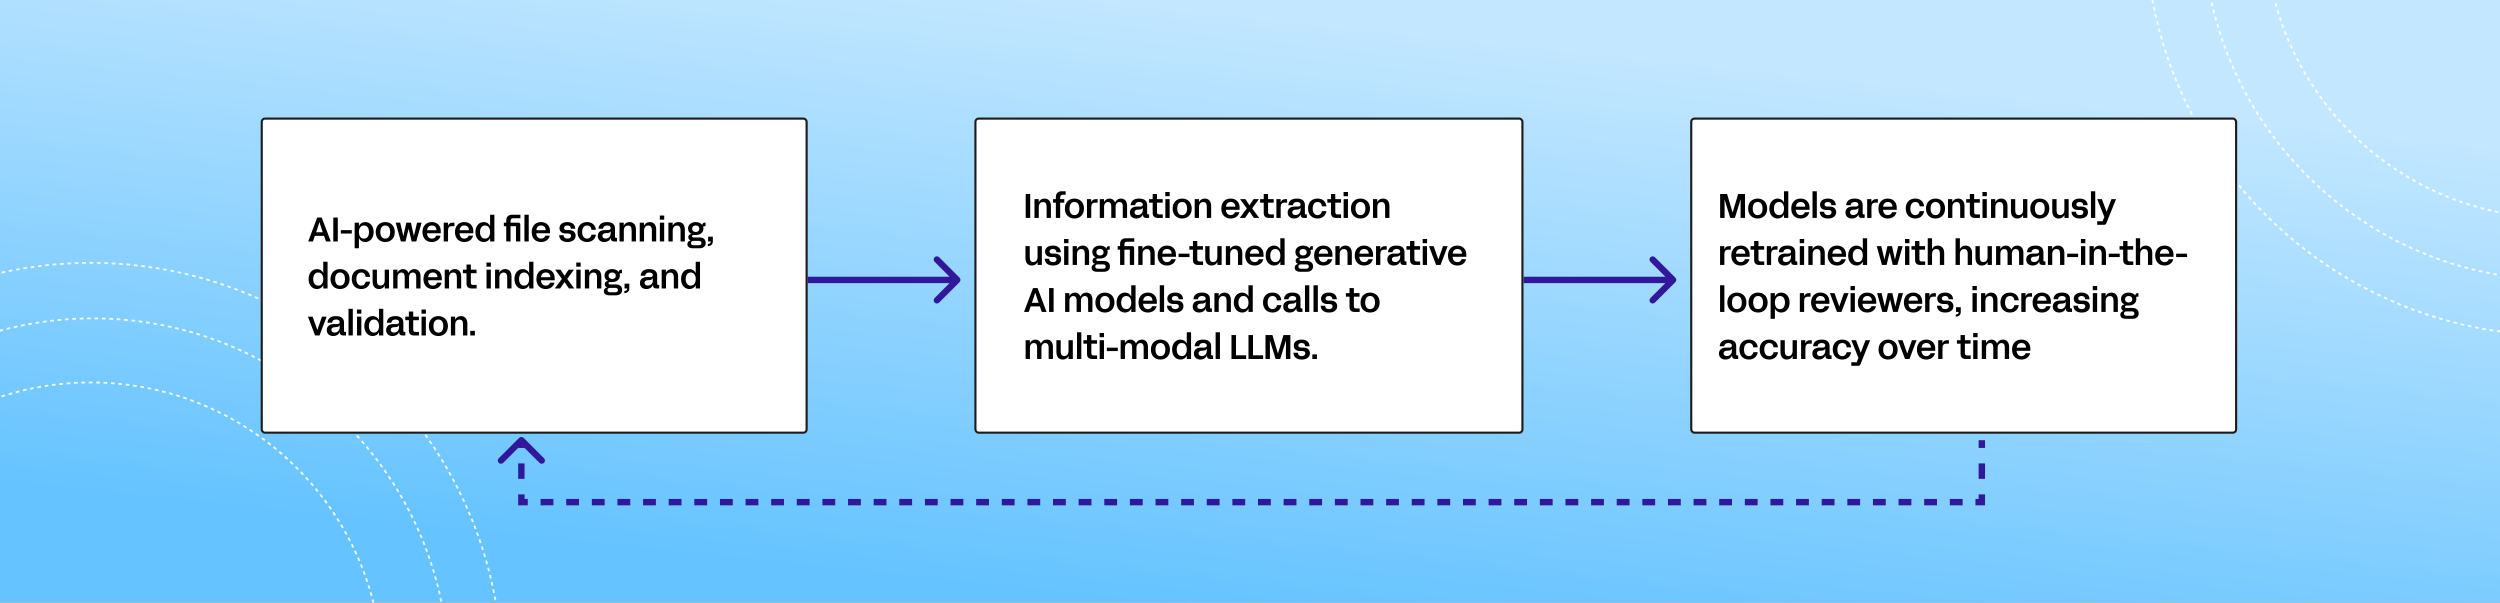 <svg width="1170" height="282" viewBox="0 0 1170 282" fill="none" xmlns="http://www.w3.org/2000/svg">
<rect x="0" y="0" width="1170" height="282" fill="#808080" stroke="none"/>
<g clip-path="url(#clip0_7287_456)">
<rect width="1170" height="282" fill="url(#paint0_linear_7287_456)"/>
<ellipse cx="42.5" cy="316" rx="136.5" ry="137" stroke="white" stroke-opacity="0.9" stroke-width="0.863" stroke-dasharray="1.73 1.73"/>
<circle cx="43.5" cy="315.5" r="166.5" stroke="white" stroke-opacity="0.9" stroke-width="0.863" stroke-dasharray="1.73 1.73"/>
<circle cx="42.5" cy="315.5" r="192.5" stroke="white" stroke-opacity="0.9" stroke-width="0.863" stroke-dasharray="1.73 1.73"/>
<ellipse cx="1196.5" cy="-35" rx="136.5" ry="137" stroke="white" stroke-opacity="0.9" stroke-width="0.863" stroke-dasharray="1.73 1.73"/>
<circle cx="1197.5" cy="-35.5" r="166.5" stroke="white" stroke-opacity="0.9" stroke-width="0.863" stroke-dasharray="1.73 1.73"/>
<circle cx="1196.5" cy="-35.5" r="192.5" stroke="white" stroke-opacity="0.9" stroke-width="0.863" stroke-dasharray="1.73 1.73"/>
<rect x="122.5" y="55.5" width="255" height="147" rx="1.5" fill="white" stroke="#1C1C1D"/>
<rect x="456.5" y="55.5" width="256" height="147" rx="1.5" fill="white" stroke="#1C1C1D"/>
<path d="M144.24 113L148.464 101.8H150.576L154.8 113H152.56L151.648 110.392H147.36L146.448 113H144.24ZM147.936 108.696H151.056L150.528 107.16C150.112 105.928 149.792 104.888 149.52 104.008H149.488C149.216 104.888 148.896 105.928 148.448 107.24L147.936 108.696ZM155.977 113V101.8H158.089V113H155.977ZM159.522 109.304V107.704H164.642V109.304H159.522ZM165.976 116.2V104.2H167.976V104.84C167.976 105.16 167.976 105.432 167.96 105.736H167.992C168.52 104.616 169.592 103.928 170.936 103.928C172.984 103.928 174.856 105.544 174.856 108.6C174.856 111.656 172.984 113.272 170.936 113.272C169.592 113.272 168.52 112.584 167.992 111.464H167.96C167.976 111.8 167.976 112.088 167.976 112.408V116.2H165.976ZM167.976 108.6C167.976 110.456 168.856 111.672 170.328 111.672C171.816 111.672 172.696 110.456 172.696 108.6C172.696 106.744 171.816 105.528 170.328 105.528C168.856 105.528 167.976 106.744 167.976 108.6ZM180.302 113.272C177.822 113.272 175.838 111.608 175.838 108.6C175.838 105.592 177.822 103.928 180.302 103.928C182.782 103.928 184.766 105.592 184.766 108.6C184.766 111.608 182.782 113.272 180.302 113.272ZM177.998 108.6C177.998 110.632 178.91 111.672 180.302 111.672C181.694 111.672 182.606 110.632 182.606 108.6C182.606 106.568 181.694 105.528 180.302 105.528C178.91 105.528 177.998 106.568 177.998 108.6ZM187.607 113L185.175 104.2H187.287L188.759 110.408H188.791L190.167 104.2H192.311L193.687 110.408H193.719L195.191 104.2H197.303L194.807 113H192.663L191.239 107.144H191.207L189.783 113H187.607ZM202.081 113.272C199.473 113.272 197.713 111.512 197.713 108.6C197.713 105.672 199.521 103.928 202.065 103.928C204.481 103.928 206.289 105.432 206.289 108.264V109.176H199.857C199.921 110.68 200.769 111.672 202.113 111.672C203.089 111.672 203.825 111.144 204.097 110.296H206.177C205.793 112.056 204.257 113.272 202.081 113.272ZM199.873 107.72H204.257C204.257 106.44 203.489 105.528 202.113 105.528C200.721 105.528 200.001 106.488 199.873 107.72ZM207.664 113V104.2H209.648V105.592H209.68C210.096 104.712 210.656 104.2 211.824 104.2H212.672V105.848H211.456C210.24 105.848 209.68 106.504 209.68 107.944V113H207.664ZM217.3 113.272C214.692 113.272 212.932 111.512 212.932 108.6C212.932 105.672 214.74 103.928 217.284 103.928C219.7 103.928 221.508 105.432 221.508 108.264V109.176H215.076C215.14 110.68 215.988 111.672 217.332 111.672C218.308 111.672 219.044 111.144 219.316 110.296H221.396C221.012 112.056 219.476 113.272 217.3 113.272ZM215.092 107.72H219.476C219.476 106.44 218.708 105.528 217.332 105.528C215.94 105.528 215.22 106.488 215.092 107.72ZM226.414 113.272C224.366 113.272 222.494 111.656 222.494 108.6C222.494 105.544 224.366 103.928 226.414 103.928C227.758 103.928 228.83 104.616 229.358 105.736H229.39C229.358 105.432 229.358 105.16 229.358 104.84V100.504H231.374V113H229.374V112.408C229.374 112.088 229.374 111.8 229.39 111.464H229.358C228.83 112.584 227.758 113.272 226.414 113.272ZM224.654 108.6C224.654 110.456 225.534 111.672 227.022 111.672C228.494 111.672 229.374 110.456 229.374 108.6C229.374 106.744 228.494 105.528 227.022 105.528C225.534 105.528 224.654 106.744 224.654 108.6ZM236.918 103.224C236.918 101.496 237.878 100.504 239.638 100.504H243.558V102.136H240.102C239.382 102.136 238.934 102.552 238.934 103.448V104.2H242.646C243.126 104.2 243.494 104.568 243.494 105.048V113H241.478V105.848H238.934V113H236.918V105.848H235.798V104.2H236.918V103.224ZM245.43 113V100.504H247.446V113H245.43ZM253.206 113.272C250.598 113.272 248.838 111.512 248.838 108.6C248.838 105.672 250.646 103.928 253.19 103.928C255.606 103.928 257.414 105.432 257.414 108.264V109.176H250.982C251.046 110.68 251.894 111.672 253.238 111.672C254.214 111.672 254.95 111.144 255.222 110.296H257.302C256.918 112.056 255.382 113.272 253.206 113.272ZM250.998 107.72H255.382C255.382 106.44 254.614 105.528 253.238 105.528C251.846 105.528 251.126 106.488 250.998 107.72ZM265.571 113.272C263.107 113.272 261.747 112.024 261.683 110.088H263.763C263.811 111.192 264.515 111.672 265.555 111.672C266.643 111.672 267.235 111.16 267.235 110.376C267.235 109.688 266.803 109.272 265.715 109.272H264.755C262.915 109.272 261.843 108.264 261.843 106.776C261.843 105.096 263.203 103.928 265.507 103.928C267.875 103.928 269.171 105.176 269.235 107.048H267.171C267.123 106.056 266.579 105.528 265.507 105.528C264.547 105.528 263.955 105.976 263.955 106.696C263.955 107.352 264.451 107.672 265.267 107.672H266.323C268.435 107.672 269.395 108.856 269.395 110.296C269.395 112.04 268.019 113.272 265.571 113.272ZM274.755 113.272C272.083 113.272 270.291 111.432 270.291 108.6C270.291 105.768 271.955 103.928 274.755 103.928C277.283 103.928 278.691 105.496 278.883 107.56H276.803C276.723 106.472 276.083 105.528 274.755 105.528C273.235 105.528 272.451 106.808 272.451 108.6C272.451 110.504 273.363 111.672 274.755 111.672C276.051 111.672 276.691 110.648 276.803 109.816H278.883C278.627 111.704 277.203 113.272 274.755 113.272ZM285.857 111.352C285.297 112.664 284.161 113.272 282.801 113.272C281.089 113.272 279.761 112.296 279.761 110.456C279.761 108.44 281.361 107.672 283.105 107.672H284.529C285.409 107.672 285.809 107.32 285.809 106.712C285.809 105.912 285.073 105.528 284.129 105.528C282.993 105.528 282.273 106.072 282.209 107.048H280.097C280.225 105.16 281.457 103.928 284.097 103.928C286.769 103.928 287.825 105.208 287.825 106.984V110.76C287.825 111.192 287.985 111.352 288.417 111.352H288.753V113H287.377C286.417 113 285.889 112.52 285.889 111.688V111.352H285.857ZM281.921 110.376C281.921 111.064 282.369 111.64 283.425 111.64C284.625 111.64 285.809 110.888 285.809 109.064V108.248H285.777C285.505 108.792 284.993 109.064 284.081 109.096L283.425 109.128C282.369 109.16 281.921 109.688 281.921 110.376ZM289.93 113V104.2H291.914V105.544H291.946C292.474 104.504 293.434 103.928 294.65 103.928C296.442 103.928 297.626 105.144 297.626 107.48V113H295.61V107.72C295.61 106.184 294.938 105.544 293.946 105.544C292.938 105.544 291.946 106.2 291.946 107.96V113H289.93ZM299.398 113V104.2H301.382V105.544H301.414C301.942 104.504 302.902 103.928 304.118 103.928C305.91 103.928 307.094 105.144 307.094 107.48V113H305.078V107.72C305.078 106.184 304.406 105.544 303.414 105.544C302.406 105.544 301.414 106.2 301.414 107.96V113H299.398ZM308.82 113V104.2H310.836V113H308.82ZM308.788 102.808V100.856H310.852V102.808H308.788ZM312.82 113V104.2H314.804V105.544H314.836C315.364 104.504 316.324 103.928 317.54 103.928C319.332 103.928 320.516 105.144 320.516 107.48V113H318.5V107.72C318.5 106.184 317.828 105.544 316.836 105.544C315.828 105.544 314.836 106.2 314.836 107.96V113H312.82ZM324.272 116.2C322.512 116.2 321.68 115.384 321.68 114.296C321.68 113.448 322.176 112.76 323.168 112.536V112.504C322.528 112.248 322.112 111.72 322.112 111C322.112 110.168 322.688 109.624 323.424 109.528L323.632 109.496V109.464C322.624 109.048 322 108.152 322 106.952C322 105.016 323.648 103.928 325.6 103.928C326.88 103.928 328.016 104.424 328.656 105.272H328.688C328.72 104.6 329.12 104.2 329.776 104.2H330.176V105.848H329.552C329.264 105.848 329.136 105.944 329.104 106.184C329.168 106.424 329.2 106.68 329.2 106.952C329.2 108.84 327.648 109.992 325.664 109.992H324.656C324.176 109.992 323.872 110.152 323.872 110.552C323.872 110.92 324.144 111.128 324.656 111.128H327.36C329.2 111.128 330.272 112.104 330.272 113.656C330.272 115.208 329.2 116.2 327.36 116.2H324.272ZM323.392 113.752C323.392 114.36 323.776 114.776 324.624 114.776H327.056C327.84 114.776 328.288 114.392 328.288 113.752C328.288 113.096 327.84 112.728 327.056 112.728H324.624C323.808 112.728 323.392 113.128 323.392 113.752ZM323.92 107.048C323.92 108.088 324.688 108.568 325.6 108.568C326.512 108.568 327.28 108.088 327.28 107.048C327.28 106.008 326.512 105.528 325.6 105.528C324.688 105.528 323.92 106.008 323.92 107.048ZM331.288 114.2C332.088 114.2 332.648 113.736 332.648 113.048V113H331.384V110.76H333.608V112.968C333.608 114.376 332.648 115.192 331.288 115.192V114.2ZM148.336 135.272C146.288 135.272 144.416 133.656 144.416 130.6C144.416 127.544 146.288 125.928 148.336 125.928C149.68 125.928 150.752 126.616 151.28 127.736H151.312C151.28 127.432 151.28 127.16 151.28 126.84V122.504H153.296V135H151.296V134.408C151.296 134.088 151.296 133.8 151.312 133.464H151.28C150.752 134.584 149.68 135.272 148.336 135.272ZM146.576 130.6C146.576 132.456 147.456 133.672 148.944 133.672C150.416 133.672 151.296 132.456 151.296 130.6C151.296 128.744 150.416 127.528 148.944 127.528C147.456 127.528 146.576 128.744 146.576 130.6ZM159.146 135.272C156.666 135.272 154.682 133.608 154.682 130.6C154.682 127.592 156.666 125.928 159.146 125.928C161.626 125.928 163.61 127.592 163.61 130.6C163.61 133.608 161.626 135.272 159.146 135.272ZM156.842 130.6C156.842 132.632 157.754 133.672 159.146 133.672C160.538 133.672 161.45 132.632 161.45 130.6C161.45 128.568 160.538 127.528 159.146 127.528C157.754 127.528 156.842 128.568 156.842 130.6ZM169.083 135.272C166.411 135.272 164.619 133.432 164.619 130.6C164.619 127.768 166.283 125.928 169.083 125.928C171.611 125.928 173.019 127.496 173.211 129.56H171.131C171.051 128.472 170.411 127.528 169.083 127.528C167.563 127.528 166.779 128.808 166.779 130.6C166.779 132.504 167.691 133.672 169.083 133.672C170.379 133.672 171.019 132.648 171.131 131.816H173.211C172.955 133.704 171.531 135.272 169.083 135.272ZM177.389 135.272C175.565 135.272 174.381 134.056 174.381 131.72V126.2H176.397V131.48C176.397 133.048 177.069 133.656 178.061 133.656C179.085 133.656 180.045 133 180.045 131.24V126.2H182.061V135H180.077V133.656H180.045C179.517 134.744 178.557 135.272 177.389 135.272ZM184.023 135V126.2H186.007V127.496H186.039C186.503 126.632 187.335 125.928 188.567 125.928C189.799 125.928 190.727 126.568 191.159 127.72H191.191C191.687 126.616 192.631 125.928 193.927 125.928C195.655 125.928 196.807 127.16 196.807 129.304V135H194.791V129.512C194.791 128.152 194.183 127.544 193.255 127.544C192.295 127.544 191.431 128.248 191.431 129.8V135H189.399V129.512C189.399 128.152 188.791 127.544 187.879 127.544C186.903 127.544 186.039 128.264 186.039 129.8V135H184.023ZM202.55 135.272C199.942 135.272 198.182 133.512 198.182 130.6C198.182 127.672 199.99 125.928 202.534 125.928C204.95 125.928 206.758 127.432 206.758 130.264V131.176H200.326C200.39 132.68 201.238 133.672 202.582 133.672C203.558 133.672 204.294 133.144 204.566 132.296H206.646C206.262 134.056 204.726 135.272 202.55 135.272ZM200.342 129.72H204.726C204.726 128.44 203.958 127.528 202.582 127.528C201.19 127.528 200.47 128.488 200.342 129.72ZM208.133 135V126.2H210.117V127.544H210.149C210.677 126.504 211.637 125.928 212.853 125.928C214.645 125.928 215.829 127.144 215.829 129.48V135H213.813V129.72C213.813 128.184 213.141 127.544 212.149 127.544C211.141 127.544 210.149 128.2 210.149 129.96V135H208.133ZM220.726 135C219.158 135 218.326 134.216 218.326 132.616V127.848H216.63V126.2H218.326V123.8H220.358V126.2H223.014V127.848H220.358V132.312C220.358 133.064 220.742 133.352 221.414 133.352H223.062V135H220.726ZM227.695 135V126.2H229.711V135H227.695ZM227.663 124.808V122.856H229.727V124.808H227.663ZM231.695 135V126.2H233.679V127.544H233.711C234.239 126.504 235.199 125.928 236.415 125.928C238.207 125.928 239.391 127.144 239.391 129.48V135H237.375V129.72C237.375 128.184 236.703 127.544 235.711 127.544C234.703 127.544 233.711 128.2 233.711 129.96V135H231.695ZM244.68 135.272C242.632 135.272 240.76 133.656 240.76 130.6C240.76 127.544 242.632 125.928 244.68 125.928C246.024 125.928 247.096 126.616 247.624 127.736H247.656C247.624 127.432 247.624 127.16 247.624 126.84V122.504H249.64V135H247.64V134.408C247.64 134.088 247.64 133.8 247.656 133.464H247.624C247.096 134.584 246.024 135.272 244.68 135.272ZM242.92 130.6C242.92 132.456 243.8 133.672 245.288 133.672C246.76 133.672 247.64 132.456 247.64 130.6C247.64 128.744 246.76 127.528 245.288 127.528C243.8 127.528 242.92 128.744 242.92 130.6ZM255.393 135.272C252.785 135.272 251.025 133.512 251.025 130.6C251.025 127.672 252.833 125.928 255.377 125.928C257.793 125.928 259.601 127.432 259.601 130.264V131.176H253.169C253.233 132.68 254.081 133.672 255.425 133.672C256.401 133.672 257.137 133.144 257.409 132.296H259.489C259.105 134.056 257.569 135.272 255.393 135.272ZM253.185 129.72H257.569C257.569 128.44 256.801 127.528 255.425 127.528C254.033 127.528 253.313 128.488 253.185 129.72ZM259.646 135L262.974 130.52L259.806 126.2H262.302L264.19 129.048H264.222L266.126 126.2H268.622L265.454 130.52L268.766 135H266.27L264.222 132.008H264.19L262.142 135H259.646ZM269.726 135V126.2H271.742V135H269.726ZM269.694 124.808V122.856H271.758V124.808H269.694ZM273.726 135V126.2H275.71V127.544H275.742C276.27 126.504 277.23 125.928 278.446 125.928C280.238 125.928 281.422 127.144 281.422 129.48V135H279.406V129.72C279.406 128.184 278.734 127.544 277.742 127.544C276.734 127.544 275.742 128.2 275.742 129.96V135H273.726ZM285.178 138.2C283.418 138.2 282.586 137.384 282.586 136.296C282.586 135.448 283.082 134.76 284.074 134.536V134.504C283.434 134.248 283.018 133.72 283.018 133C283.018 132.168 283.594 131.624 284.33 131.528L284.538 131.496V131.464C283.53 131.048 282.906 130.152 282.906 128.952C282.906 127.016 284.554 125.928 286.506 125.928C287.786 125.928 288.922 126.424 289.562 127.272H289.594C289.626 126.6 290.026 126.2 290.682 126.2H291.082V127.848H290.458C290.17 127.848 290.042 127.944 290.01 128.184C290.074 128.424 290.106 128.68 290.106 128.952C290.106 130.84 288.554 131.992 286.57 131.992H285.562C285.082 131.992 284.778 132.152 284.778 132.552C284.778 132.92 285.05 133.128 285.562 133.128H288.266C290.106 133.128 291.178 134.104 291.178 135.656C291.178 137.208 290.106 138.2 288.266 138.2H285.178ZM284.298 135.752C284.298 136.36 284.682 136.776 285.53 136.776H287.962C288.746 136.776 289.194 136.392 289.194 135.752C289.194 135.096 288.746 134.728 287.962 134.728H285.53C284.714 134.728 284.298 135.128 284.298 135.752ZM284.826 129.048C284.826 130.088 285.594 130.568 286.506 130.568C287.418 130.568 288.186 130.088 288.186 129.048C288.186 128.008 287.418 127.528 286.506 127.528C285.594 127.528 284.826 128.008 284.826 129.048ZM292.194 136.2C292.994 136.2 293.554 135.736 293.554 135.048V135H292.29V132.76H294.514V134.968C294.514 136.376 293.554 137.192 292.194 137.192V136.2ZM305.592 133.352C305.032 134.664 303.896 135.272 302.536 135.272C300.824 135.272 299.496 134.296 299.496 132.456C299.496 130.44 301.096 129.672 302.84 129.672H304.264C305.144 129.672 305.544 129.32 305.544 128.712C305.544 127.912 304.808 127.528 303.864 127.528C302.728 127.528 302.008 128.072 301.944 129.048H299.832C299.96 127.16 301.192 125.928 303.832 125.928C306.504 125.928 307.56 127.208 307.56 128.984V132.76C307.56 133.192 307.72 133.352 308.152 133.352H308.488V135H307.112C306.152 135 305.624 134.52 305.624 133.688V133.352H305.592ZM301.656 132.376C301.656 133.064 302.104 133.64 303.16 133.64C304.36 133.64 305.544 132.888 305.544 131.064V130.248H305.512C305.24 130.792 304.728 131.064 303.816 131.096L303.16 131.128C302.104 131.16 301.656 131.688 301.656 132.376ZM309.664 135V126.2H311.648V127.544H311.68C312.208 126.504 313.168 125.928 314.384 125.928C316.176 125.928 317.36 127.144 317.36 129.48V135H315.344V129.72C315.344 128.184 314.672 127.544 313.68 127.544C312.672 127.544 311.68 128.2 311.68 129.96V135H309.664ZM322.649 135.272C320.601 135.272 318.729 133.656 318.729 130.6C318.729 127.544 320.601 125.928 322.649 125.928C323.993 125.928 325.065 126.616 325.593 127.736H325.625C325.593 127.432 325.593 127.16 325.593 126.84V122.504H327.609V135H325.609V134.408C325.609 134.088 325.609 133.8 325.625 133.464H325.593C325.065 134.584 323.993 135.272 322.649 135.272ZM320.889 130.6C320.889 132.456 321.769 133.672 323.257 133.672C324.729 133.672 325.609 132.456 325.609 130.6C325.609 128.744 324.729 127.528 323.257 127.528C321.769 127.528 320.889 128.744 320.889 130.6ZM147.456 157L144.128 148.2H146.304L148.496 154.408H148.512L150.688 148.2H152.864L149.536 157H147.456ZM159.029 155.352C158.469 156.664 157.333 157.272 155.973 157.272C154.261 157.272 152.933 156.296 152.933 154.456C152.933 152.44 154.533 151.672 156.277 151.672H157.701C158.581 151.672 158.981 151.32 158.981 150.712C158.981 149.912 158.245 149.528 157.301 149.528C156.165 149.528 155.445 150.072 155.381 151.048H153.269C153.397 149.16 154.629 147.928 157.269 147.928C159.941 147.928 160.997 149.208 160.997 150.984V154.76C160.997 155.192 161.157 155.352 161.589 155.352H161.925V157H160.549C159.589 157 159.061 156.52 159.061 155.688V155.352H159.029ZM155.093 154.376C155.093 155.064 155.541 155.64 156.597 155.64C157.797 155.64 158.981 154.888 158.981 153.064V152.248H158.949C158.677 152.792 158.165 153.064 157.253 153.096L156.597 153.128C155.541 153.16 155.093 153.688 155.093 154.376ZM163.101 157V144.504H165.117V157H163.101ZM167.086 157V148.2H169.102V157H167.086ZM167.054 146.808V144.856H169.118V146.808H167.054ZM174.414 157.272C172.366 157.272 170.494 155.656 170.494 152.6C170.494 149.544 172.366 147.928 174.414 147.928C175.758 147.928 176.83 148.616 177.358 149.736H177.39C177.358 149.432 177.358 149.16 177.358 148.84V144.504H179.374V157H177.374V156.408C177.374 156.088 177.374 155.8 177.39 155.464H177.358C176.83 156.584 175.758 157.272 174.414 157.272ZM172.654 152.6C172.654 154.456 173.534 155.672 175.022 155.672C176.494 155.672 177.374 154.456 177.374 152.6C177.374 150.744 176.494 149.528 175.022 149.528C173.534 149.528 172.654 150.744 172.654 152.6ZM186.795 155.352C186.235 156.664 185.099 157.272 183.739 157.272C182.027 157.272 180.699 156.296 180.699 154.456C180.699 152.44 182.299 151.672 184.043 151.672H185.467C186.347 151.672 186.747 151.32 186.747 150.712C186.747 149.912 186.011 149.528 185.067 149.528C183.931 149.528 183.211 150.072 183.147 151.048H181.035C181.163 149.16 182.395 147.928 185.035 147.928C187.707 147.928 188.763 149.208 188.763 150.984V154.76C188.763 155.192 188.923 155.352 189.355 155.352H189.691V157H188.315C187.355 157 186.827 156.52 186.827 155.688V155.352H186.795ZM182.859 154.376C182.859 155.064 183.307 155.64 184.363 155.64C185.563 155.64 186.747 154.888 186.747 153.064V152.248H186.715C186.443 152.792 185.931 153.064 185.019 153.096L184.363 153.128C183.307 153.16 182.859 153.688 182.859 154.376ZM193.758 157C192.19 157 191.358 156.216 191.358 154.616V149.848H189.662V148.2H191.358V145.8H193.39V148.2H196.046V149.848H193.39V154.312C193.39 155.064 193.774 155.352 194.446 155.352H196.094V157H193.758ZM197.289 157V148.2H199.305V157H197.289ZM197.257 146.808V144.856H199.321V146.808H197.257ZM205.161 157.272C202.681 157.272 200.697 155.608 200.697 152.6C200.697 149.592 202.681 147.928 205.161 147.928C207.641 147.928 209.625 149.592 209.625 152.6C209.625 155.608 207.641 157.272 205.161 157.272ZM202.857 152.6C202.857 154.632 203.769 155.672 205.161 155.672C206.553 155.672 207.465 154.632 207.465 152.6C207.465 150.568 206.553 149.528 205.161 149.528C203.769 149.528 202.857 150.568 202.857 152.6ZM211.023 157V148.2H213.007V149.544H213.039C213.567 148.504 214.527 147.928 215.743 147.928C217.535 147.928 218.719 149.144 218.719 151.48V157H216.703V151.72C216.703 150.184 216.031 149.544 215.039 149.544C214.031 149.544 213.039 150.2 213.039 151.96V157H211.023ZM220.085 157V154.856H222.245V157H220.085Z" fill="black"/>
<path d="M480.024 102V90.8H482.136V102H480.024ZM484.133 102V93.2H486.117V94.544H486.149C486.677 93.504 487.637 92.928 488.853 92.928C490.645 92.928 491.829 94.144 491.829 96.48V102H489.813V96.72C489.813 95.184 489.141 94.544 488.149 94.544C487.141 94.544 486.149 95.2 486.149 96.96V102H484.133ZM494.141 92.304C494.141 90.528 495.085 89.504 496.957 89.504H498.717V91.136H497.437C496.685 91.136 496.157 91.472 496.157 92.544V93.2H498.077V94.848H496.157V102H494.141V94.848H492.829V93.2H494.141V92.304ZM502.833 102.272C500.353 102.272 498.369 100.608 498.369 97.6C498.369 94.592 500.353 92.928 502.833 92.928C505.313 92.928 507.297 94.592 507.297 97.6C507.297 100.608 505.313 102.272 502.833 102.272ZM500.529 97.6C500.529 99.632 501.441 100.672 502.833 100.672C504.225 100.672 505.137 99.632 505.137 97.6C505.137 95.568 504.225 94.528 502.833 94.528C501.441 94.528 500.529 95.568 500.529 97.6ZM508.695 102V93.2H510.679V94.592H510.711C511.127 93.712 511.687 93.2 512.855 93.2H513.703V94.848H512.487C511.271 94.848 510.711 95.504 510.711 96.944V102H508.695ZM514.695 102V93.2H516.679V94.496H516.711C517.175 93.632 518.007 92.928 519.239 92.928C520.471 92.928 521.399 93.568 521.831 94.72H521.863C522.359 93.616 523.303 92.928 524.599 92.928C526.327 92.928 527.479 94.16 527.479 96.304V102H525.463V96.512C525.463 95.152 524.855 94.544 523.927 94.544C522.967 94.544 522.103 95.248 522.103 96.8V102H520.071V96.512C520.071 95.152 519.463 94.544 518.551 94.544C517.575 94.544 516.711 95.264 516.711 96.8V102H514.695ZM534.889 100.352C534.329 101.664 533.193 102.272 531.833 102.272C530.121 102.272 528.793 101.296 528.793 99.456C528.793 97.44 530.393 96.672 532.137 96.672H533.561C534.441 96.672 534.841 96.32 534.841 95.712C534.841 94.912 534.105 94.528 533.161 94.528C532.025 94.528 531.305 95.072 531.241 96.048H529.129C529.257 94.16 530.489 92.928 533.129 92.928C535.801 92.928 536.857 94.208 536.857 95.984V99.76C536.857 100.192 537.017 100.352 537.449 100.352H537.785V102H536.409C535.449 102 534.921 101.52 534.921 100.688V100.352H534.889ZM530.953 99.376C530.953 100.064 531.401 100.64 532.457 100.64C533.657 100.64 534.841 99.888 534.841 98.064V97.248H534.809C534.537 97.792 534.025 98.064 533.113 98.096L532.457 98.128C531.401 98.16 530.953 98.688 530.953 99.376ZM541.851 102C540.283 102 539.451 101.216 539.451 99.616V94.848H537.755V93.2H539.451V90.8H541.483V93.2H544.139V94.848H541.483V99.312C541.483 100.064 541.867 100.352 542.539 100.352H544.187V102H541.851ZM545.383 102V93.2H547.399V102H545.383ZM545.351 91.808V89.856H547.415V91.808H545.351ZM553.255 102.272C550.775 102.272 548.791 100.608 548.791 97.6C548.791 94.592 550.775 92.928 553.255 92.928C555.735 92.928 557.719 94.592 557.719 97.6C557.719 100.608 555.735 102.272 553.255 102.272ZM550.951 97.6C550.951 99.632 551.863 100.672 553.255 100.672C554.647 100.672 555.559 99.632 555.559 97.6C555.559 95.568 554.647 94.528 553.255 94.528C551.863 94.528 550.951 95.568 550.951 97.6ZM559.117 102V93.2H561.101V94.544H561.133C561.661 93.504 562.621 92.928 563.837 92.928C565.629 92.928 566.813 94.144 566.813 96.48V102H564.797V96.72C564.797 95.184 564.125 94.544 563.133 94.544C562.125 94.544 561.133 95.2 561.133 96.96V102H559.117ZM575.94 102.272C573.332 102.272 571.572 100.512 571.572 97.6C571.572 94.672 573.38 92.928 575.924 92.928C578.34 92.928 580.148 94.432 580.148 97.264V98.176H573.716C573.78 99.68 574.628 100.672 575.972 100.672C576.948 100.672 577.684 100.144 577.956 99.296H580.036C579.652 101.056 578.116 102.272 575.94 102.272ZM573.732 96.72H578.116C578.116 95.44 577.348 94.528 575.972 94.528C574.58 94.528 573.86 95.488 573.732 96.72ZM580.193 102L583.521 97.52L580.353 93.2H582.849L584.737 96.048H584.769L586.673 93.2H589.169L586.001 97.52L589.313 102H586.817L584.769 99.008H584.737L582.689 102H580.193ZM593.82 102C592.252 102 591.42 101.216 591.42 99.616V94.848H589.724V93.2H591.42V90.8H593.452V93.2H596.108V94.848H593.452V99.312C593.452 100.064 593.836 100.352 594.508 100.352H596.156V102H593.82ZM597.351 102V93.2H599.335V94.592H599.367C599.783 93.712 600.343 93.2 601.511 93.2H602.359V94.848H601.143C599.927 94.848 599.367 95.504 599.367 96.944V102H597.351ZM608.717 100.352C608.157 101.664 607.021 102.272 605.661 102.272C603.949 102.272 602.621 101.296 602.621 99.456C602.621 97.44 604.221 96.672 605.965 96.672H607.389C608.269 96.672 608.669 96.32 608.669 95.712C608.669 94.912 607.933 94.528 606.989 94.528C605.853 94.528 605.133 95.072 605.069 96.048H602.957C603.085 94.16 604.317 92.928 606.957 92.928C609.629 92.928 610.685 94.208 610.685 95.984V99.76C610.685 100.192 610.845 100.352 611.277 100.352H611.613V102H610.237C609.277 102 608.749 101.52 608.749 100.688V100.352H608.717ZM604.781 99.376C604.781 100.064 605.229 100.64 606.285 100.64C607.485 100.64 608.669 99.888 608.669 98.064V97.248H608.637C608.365 97.792 607.853 98.064 606.941 98.096L606.285 98.128C605.229 98.16 604.781 98.688 604.781 99.376ZM616.63 102.272C613.958 102.272 612.166 100.432 612.166 97.6C612.166 94.768 613.83 92.928 616.63 92.928C619.158 92.928 620.566 94.496 620.758 96.56H618.678C618.598 95.472 617.958 94.528 616.63 94.528C615.11 94.528 614.326 95.808 614.326 97.6C614.326 99.504 615.238 100.672 616.63 100.672C617.926 100.672 618.566 99.648 618.678 98.816H620.758C620.502 100.704 619.078 102.272 616.63 102.272ZM625.289 102C623.721 102 622.889 101.216 622.889 99.616V94.848H621.193V93.2H622.889V90.8H624.921V93.2H627.577V94.848H624.921V99.312C624.921 100.064 625.305 100.352 625.977 100.352H627.625V102H625.289ZM628.82 102V93.2H630.836V102H628.82ZM628.788 91.808V89.856H630.852V91.808H628.788ZM636.693 102.272C634.213 102.272 632.229 100.608 632.229 97.6C632.229 94.592 634.213 92.928 636.693 92.928C639.173 92.928 641.157 94.592 641.157 97.6C641.157 100.608 639.173 102.272 636.693 102.272ZM634.389 97.6C634.389 99.632 635.301 100.672 636.693 100.672C638.085 100.672 638.997 99.632 638.997 97.6C638.997 95.568 638.085 94.528 636.693 94.528C635.301 94.528 634.389 95.568 634.389 97.6ZM642.555 102V93.2H644.539V94.544H644.571C645.099 93.504 646.059 92.928 647.275 92.928C649.067 92.928 650.251 94.144 650.251 96.48V102H648.235V96.72C648.235 95.184 647.563 94.544 646.571 94.544C645.562 94.544 644.571 95.2 644.571 96.96V102H642.555ZM482.92 124.272C481.096 124.272 479.912 123.056 479.912 120.72V115.2H481.928V120.48C481.928 122.048 482.6 122.656 483.592 122.656C484.616 122.656 485.576 122 485.576 120.24V115.2H487.592V124H485.608V122.656H485.576C485.048 123.744 484.088 124.272 482.92 124.272ZM492.806 124.272C490.342 124.272 488.982 123.024 488.918 121.088H490.998C491.046 122.192 491.75 122.672 492.79 122.672C493.878 122.672 494.47 122.16 494.47 121.376C494.47 120.688 494.038 120.272 492.95 120.272H491.99C490.15 120.272 489.078 119.264 489.078 117.776C489.078 116.096 490.438 114.928 492.742 114.928C495.11 114.928 496.406 116.176 496.47 118.048H494.406C494.358 117.056 493.814 116.528 492.742 116.528C491.782 116.528 491.19 116.976 491.19 117.696C491.19 118.352 491.686 118.672 492.502 118.672H493.558C495.67 118.672 496.63 119.856 496.63 121.296C496.63 123.04 495.254 124.272 492.806 124.272ZM498.008 124V115.2H500.024V124H498.008ZM497.976 113.808V111.856H500.04V113.808H497.976ZM502.008 124V115.2H503.992V116.544H504.024C504.552 115.504 505.512 114.928 506.728 114.928C508.52 114.928 509.704 116.144 509.704 118.48V124H507.688V118.72C507.688 117.184 507.016 116.544 506.024 116.544C505.016 116.544 504.024 117.2 504.024 118.96V124H502.008ZM513.46 127.2C511.7 127.2 510.868 126.384 510.868 125.296C510.868 124.448 511.364 123.76 512.356 123.536V123.504C511.716 123.248 511.3 122.72 511.3 122C511.3 121.168 511.876 120.624 512.612 120.528L512.82 120.496V120.464C511.812 120.048 511.188 119.152 511.188 117.952C511.188 116.016 512.836 114.928 514.788 114.928C516.068 114.928 517.204 115.424 517.844 116.272H517.876C517.908 115.6 518.308 115.2 518.964 115.2H519.364V116.848H518.74C518.452 116.848 518.324 116.944 518.292 117.184C518.356 117.424 518.388 117.68 518.388 117.952C518.388 119.84 516.836 120.992 514.852 120.992H513.844C513.364 120.992 513.06 121.152 513.06 121.552C513.06 121.92 513.332 122.128 513.844 122.128H516.548C518.388 122.128 519.46 123.104 519.46 124.656C519.46 126.208 518.388 127.2 516.548 127.2H513.46ZM512.58 124.752C512.58 125.36 512.964 125.776 513.812 125.776H516.244C517.028 125.776 517.476 125.392 517.476 124.752C517.476 124.096 517.028 123.728 516.244 123.728H513.812C512.996 123.728 512.58 124.128 512.58 124.752ZM513.108 118.048C513.108 119.088 513.876 119.568 514.788 119.568C515.7 119.568 516.468 119.088 516.468 118.048C516.468 117.008 515.7 116.528 514.788 116.528C513.876 116.528 513.108 117.008 513.108 118.048ZM524.199 114.224C524.199 112.496 525.159 111.504 526.919 111.504H530.839V113.136H527.383C526.663 113.136 526.215 113.552 526.215 114.448V115.2H529.927C530.407 115.2 530.775 115.568 530.775 116.048V124H528.759V116.848H526.215V124H524.199V116.848H523.079V115.2H524.199V114.224ZM532.711 124V115.2H534.695V116.544H534.727C535.255 115.504 536.215 114.928 537.431 114.928C539.223 114.928 540.407 116.144 540.407 118.48V124H538.391V118.72C538.391 117.184 537.719 116.544 536.727 116.544C535.719 116.544 534.727 117.2 534.727 118.96V124H532.711ZM546.143 124.272C543.535 124.272 541.775 122.512 541.775 119.6C541.775 116.672 543.583 114.928 546.127 114.928C548.543 114.928 550.351 116.432 550.351 119.264V120.176H543.919C543.983 121.68 544.831 122.672 546.175 122.672C547.151 122.672 547.887 122.144 548.159 121.296H550.239C549.855 123.056 548.319 124.272 546.143 124.272ZM543.935 118.72H548.319C548.319 117.44 547.551 116.528 546.175 116.528C544.783 116.528 544.063 117.488 543.935 118.72ZM551.569 120.304V118.704H556.689V120.304H551.569ZM560.695 124C559.127 124 558.295 123.216 558.295 121.616V116.848H556.599V115.2H558.295V112.8H560.327V115.2H562.983V116.848H560.327V121.312C560.327 122.064 560.711 122.352 561.383 122.352H563.031V124H560.695ZM567.061 124.272C565.237 124.272 564.053 123.056 564.053 120.72V115.2H566.069V120.48C566.069 122.048 566.741 122.656 567.733 122.656C568.757 122.656 569.717 122 569.717 120.24V115.2H571.733V124H569.749V122.656H569.717C569.189 123.744 568.229 124.272 567.061 124.272ZM573.695 124V115.2H575.679V116.544H575.711C576.239 115.504 577.199 114.928 578.415 114.928C580.207 114.928 581.391 116.144 581.391 118.48V124H579.375V118.72C579.375 117.184 578.703 116.544 577.711 116.544C576.703 116.544 575.711 117.2 575.711 118.96V124H573.695ZM587.128 124.272C584.52 124.272 582.76 122.512 582.76 119.6C582.76 116.672 584.568 114.928 587.112 114.928C589.528 114.928 591.336 116.432 591.336 119.264V120.176H584.904C584.968 121.68 585.816 122.672 587.16 122.672C588.136 122.672 588.872 122.144 589.144 121.296H591.224C590.84 123.056 589.304 124.272 587.128 124.272ZM584.92 118.72H589.304C589.304 117.44 588.536 116.528 587.16 116.528C585.768 116.528 585.048 117.488 584.92 118.72ZM596.242 124.272C594.194 124.272 592.322 122.656 592.322 119.6C592.322 116.544 594.194 114.928 596.242 114.928C597.586 114.928 598.658 115.616 599.186 116.736H599.218C599.186 116.432 599.186 116.16 599.186 115.84V111.504H601.202V124H599.202V123.408C599.202 123.088 599.202 122.8 599.218 122.464H599.186C598.658 123.584 597.586 124.272 596.242 124.272ZM594.482 119.6C594.482 121.456 595.362 122.672 596.85 122.672C598.322 122.672 599.202 121.456 599.202 119.6C599.202 117.744 598.322 116.528 596.85 116.528C595.362 116.528 594.482 117.744 594.482 119.6ZM608.522 127.2C606.762 127.2 605.93 126.384 605.93 125.296C605.93 124.448 606.426 123.76 607.418 123.536V123.504C606.778 123.248 606.362 122.72 606.362 122C606.362 121.168 606.938 120.624 607.674 120.528L607.882 120.496V120.464C606.874 120.048 606.25 119.152 606.25 117.952C606.25 116.016 607.898 114.928 609.85 114.928C611.13 114.928 612.266 115.424 612.906 116.272H612.938C612.97 115.6 613.37 115.2 614.026 115.2H614.426V116.848H613.802C613.514 116.848 613.386 116.944 613.354 117.184C613.418 117.424 613.45 117.68 613.45 117.952C613.45 119.84 611.898 120.992 609.914 120.992H608.906C608.426 120.992 608.122 121.152 608.122 121.552C608.122 121.92 608.394 122.128 608.906 122.128H611.61C613.45 122.128 614.522 123.104 614.522 124.656C614.522 126.208 613.45 127.2 611.61 127.2H608.522ZM607.642 124.752C607.642 125.36 608.026 125.776 608.874 125.776H611.306C612.09 125.776 612.538 125.392 612.538 124.752C612.538 124.096 612.09 123.728 611.306 123.728H608.874C608.058 123.728 607.642 124.128 607.642 124.752ZM608.17 118.048C608.17 119.088 608.938 119.568 609.85 119.568C610.762 119.568 611.53 119.088 611.53 118.048C611.53 117.008 610.762 116.528 609.85 116.528C608.938 116.528 608.17 117.008 608.17 118.048ZM619.378 124.272C616.77 124.272 615.01 122.512 615.01 119.6C615.01 116.672 616.818 114.928 619.362 114.928C621.778 114.928 623.586 116.432 623.586 119.264V120.176H617.154C617.218 121.68 618.066 122.672 619.41 122.672C620.386 122.672 621.122 122.144 621.394 121.296H623.474C623.09 123.056 621.554 124.272 619.378 124.272ZM617.17 118.72H621.554C621.554 117.44 620.786 116.528 619.41 116.528C618.018 116.528 617.298 117.488 617.17 118.72ZM624.961 124V115.2H626.945V116.544H626.977C627.505 115.504 628.465 114.928 629.681 114.928C631.473 114.928 632.657 116.144 632.657 118.48V124H630.641V118.72C630.641 117.184 629.969 116.544 628.977 116.544C627.969 116.544 626.977 117.2 626.977 118.96V124H624.961ZM638.393 124.272C635.785 124.272 634.025 122.512 634.025 119.6C634.025 116.672 635.833 114.928 638.377 114.928C640.793 114.928 642.601 116.432 642.601 119.264V120.176H636.169C636.233 121.68 637.081 122.672 638.425 122.672C639.401 122.672 640.137 122.144 640.409 121.296H642.489C642.105 123.056 640.569 124.272 638.393 124.272ZM636.185 118.72H640.569C640.569 117.44 639.801 116.528 638.425 116.528C637.033 116.528 636.313 117.488 636.185 118.72ZM643.976 124V115.2H645.96V116.592H645.992C646.408 115.712 646.968 115.2 648.136 115.2H648.984V116.848H647.768C646.552 116.848 645.992 117.504 645.992 118.944V124H643.976ZM655.342 122.352C654.782 123.664 653.646 124.272 652.286 124.272C650.574 124.272 649.246 123.296 649.246 121.456C649.246 119.44 650.846 118.672 652.59 118.672H654.014C654.894 118.672 655.294 118.32 655.294 117.712C655.294 116.912 654.558 116.528 653.614 116.528C652.478 116.528 651.758 117.072 651.694 118.048H649.582C649.71 116.16 650.942 114.928 653.582 114.928C656.254 114.928 657.31 116.208 657.31 117.984V121.76C657.31 122.192 657.47 122.352 657.902 122.352H658.238V124H656.862C655.902 124 655.374 123.52 655.374 122.688V122.352H655.342ZM651.406 121.376C651.406 122.064 651.854 122.64 652.91 122.64C654.11 122.64 655.294 121.888 655.294 120.064V119.248H655.262C654.99 119.792 654.478 120.064 653.566 120.096L652.91 120.128C651.854 120.16 651.406 120.688 651.406 121.376ZM662.304 124C660.736 124 659.904 123.216 659.904 121.616V116.848H658.208V115.2H659.904V112.8H661.936V115.2H664.592V116.848H661.936V121.312C661.936 122.064 662.32 122.352 662.992 122.352H664.64V124H662.304ZM665.836 124V115.2H667.852V124H665.836ZM665.804 113.808V111.856H667.868V113.808H665.804ZM672.097 124L668.769 115.2H670.945L673.137 121.408H673.153L675.329 115.2H677.505L674.177 124H672.097ZM682.034 124.272C679.426 124.272 677.666 122.512 677.666 119.6C677.666 116.672 679.474 114.928 682.018 114.928C684.434 114.928 686.242 116.432 686.242 119.264V120.176H679.81C679.874 121.68 680.722 122.672 682.066 122.672C683.042 122.672 683.778 122.144 684.05 121.296H686.13C685.746 123.056 684.21 124.272 682.034 124.272ZM679.826 118.72H684.21C684.21 117.44 683.442 116.528 682.066 116.528C680.674 116.528 679.954 117.488 679.826 118.72ZM479.24 146L483.464 134.8H485.576L489.8 146H487.56L486.648 143.392H482.36L481.448 146H479.24ZM482.936 141.696H486.056L485.528 140.16C485.112 138.928 484.792 137.888 484.52 137.008H484.488C484.216 137.888 483.896 138.928 483.448 140.24L482.936 141.696ZM490.977 146V134.8H493.089V146H490.977ZM498.476 146V137.2H500.46V138.496H500.492C500.956 137.632 501.788 136.928 503.02 136.928C504.252 136.928 505.18 137.568 505.612 138.72H505.644C506.14 137.616 507.084 136.928 508.38 136.928C510.108 136.928 511.26 138.16 511.26 140.304V146H509.244V140.512C509.244 139.152 508.636 138.544 507.708 138.544C506.748 138.544 505.884 139.248 505.884 140.8V146H503.852V140.512C503.852 139.152 503.244 138.544 502.332 138.544C501.356 138.544 500.492 139.264 500.492 140.8V146H498.476ZM517.099 146.272C514.619 146.272 512.635 144.608 512.635 141.6C512.635 138.592 514.619 136.928 517.099 136.928C519.579 136.928 521.563 138.592 521.563 141.6C521.563 144.608 519.579 146.272 517.099 146.272ZM514.795 141.6C514.795 143.632 515.707 144.672 517.099 144.672C518.491 144.672 519.403 143.632 519.403 141.6C519.403 139.568 518.491 138.528 517.099 138.528C515.707 138.528 514.795 139.568 514.795 141.6ZM526.477 146.272C524.429 146.272 522.557 144.656 522.557 141.6C522.557 138.544 524.429 136.928 526.477 136.928C527.821 136.928 528.893 137.616 529.421 138.736H529.453C529.421 138.432 529.421 138.16 529.421 137.84V133.504H531.437V146H529.437V145.408C529.437 145.088 529.437 144.8 529.453 144.464H529.421C528.893 145.584 527.821 146.272 526.477 146.272ZM524.717 141.6C524.717 143.456 525.597 144.672 527.085 144.672C528.557 144.672 529.437 143.456 529.437 141.6C529.437 139.744 528.557 138.528 527.085 138.528C525.597 138.528 524.717 139.744 524.717 141.6ZM537.19 146.272C534.582 146.272 532.822 144.512 532.822 141.6C532.822 138.672 534.63 136.928 537.174 136.928C539.59 136.928 541.398 138.432 541.398 141.264V142.176H534.966C535.03 143.68 535.878 144.672 537.222 144.672C538.198 144.672 538.934 144.144 539.206 143.296H541.286C540.902 145.056 539.366 146.272 537.19 146.272ZM534.982 140.72H539.366C539.366 139.44 538.598 138.528 537.222 138.528C535.83 138.528 535.11 139.488 534.982 140.72ZM542.773 146V133.504H544.789V146H542.773ZM550.024 146.272C547.56 146.272 546.2 145.024 546.136 143.088H548.216C548.264 144.192 548.968 144.672 550.008 144.672C551.096 144.672 551.688 144.16 551.688 143.376C551.688 142.688 551.256 142.272 550.168 142.272H549.208C547.368 142.272 546.296 141.264 546.296 139.776C546.296 138.096 547.656 136.928 549.96 136.928C552.328 136.928 553.624 138.176 553.688 140.048H551.624C551.576 139.056 551.032 138.528 549.96 138.528C549 138.528 548.408 138.976 548.408 139.696C548.408 140.352 548.904 140.672 549.72 140.672H550.776C552.888 140.672 553.848 141.856 553.848 143.296C553.848 145.04 552.472 146.272 550.024 146.272ZM564.279 144.352C563.719 145.664 562.583 146.272 561.223 146.272C559.511 146.272 558.183 145.296 558.183 143.456C558.183 141.44 559.783 140.672 561.527 140.672H562.951C563.831 140.672 564.231 140.32 564.231 139.712C564.231 138.912 563.495 138.528 562.551 138.528C561.415 138.528 560.695 139.072 560.631 140.048H558.519C558.647 138.16 559.879 136.928 562.519 136.928C565.191 136.928 566.247 138.208 566.247 139.984V143.76C566.247 144.192 566.407 144.352 566.839 144.352H567.175V146H565.799C564.839 146 564.311 145.52 564.311 144.688V144.352H564.279ZM560.343 143.376C560.343 144.064 560.791 144.64 561.847 144.64C563.047 144.64 564.231 143.888 564.231 142.064V141.248H564.199C563.927 141.792 563.415 142.064 562.503 142.096L561.847 142.128C560.791 142.16 560.343 142.688 560.343 143.376ZM568.351 146V137.2H570.335V138.544H570.367C570.895 137.504 571.855 136.928 573.071 136.928C574.863 136.928 576.047 138.144 576.047 140.48V146H574.031V140.72C574.031 139.184 573.359 138.544 572.367 138.544C571.359 138.544 570.367 139.2 570.367 140.96V146H568.351ZM581.336 146.272C579.288 146.272 577.416 144.656 577.416 141.6C577.416 138.544 579.288 136.928 581.336 136.928C582.68 136.928 583.752 137.616 584.28 138.736H584.312C584.28 138.432 584.28 138.16 584.28 137.84V133.504H586.296V146H584.296V145.408C584.296 145.088 584.296 144.8 584.312 144.464H584.28C583.752 145.584 582.68 146.272 581.336 146.272ZM579.576 141.6C579.576 143.456 580.456 144.672 581.944 144.672C583.416 144.672 584.296 143.456 584.296 141.6C584.296 139.744 583.416 138.528 581.944 138.528C580.456 138.528 579.576 139.744 579.576 141.6ZM595.552 146.272C592.88 146.272 591.088 144.432 591.088 141.6C591.088 138.768 592.752 136.928 595.552 136.928C598.08 136.928 599.488 138.496 599.68 140.56H597.6C597.52 139.472 596.88 138.528 595.552 138.528C594.032 138.528 593.248 139.808 593.248 141.6C593.248 143.504 594.16 144.672 595.552 144.672C596.848 144.672 597.488 143.648 597.6 142.816H599.68C599.424 144.704 598 146.272 595.552 146.272ZM606.654 144.352C606.094 145.664 604.958 146.272 603.598 146.272C601.886 146.272 600.558 145.296 600.558 143.456C600.558 141.44 602.158 140.672 603.902 140.672H605.326C606.206 140.672 606.606 140.32 606.606 139.712C606.606 138.912 605.87 138.528 604.926 138.528C603.79 138.528 603.07 139.072 603.006 140.048H600.894C601.022 138.16 602.254 136.928 604.894 136.928C607.566 136.928 608.622 138.208 608.622 139.984V143.76C608.622 144.192 608.782 144.352 609.214 144.352H609.55V146H608.174C607.214 146 606.686 145.52 606.686 144.688V144.352H606.654ZM602.718 143.376C602.718 144.064 603.166 144.64 604.222 144.64C605.422 144.64 606.606 143.888 606.606 142.064V141.248H606.574C606.302 141.792 605.79 142.064 604.878 142.096L604.222 142.128C603.166 142.16 602.718 142.688 602.718 143.376ZM610.726 146V133.504H612.742V146H610.726ZM614.726 146V133.504H616.742V146H614.726ZM621.977 146.272C619.513 146.272 618.153 145.024 618.089 143.088H620.169C620.217 144.192 620.921 144.672 621.961 144.672C623.049 144.672 623.641 144.16 623.641 143.376C623.641 142.688 623.209 142.272 622.121 142.272H621.161C619.321 142.272 618.249 141.264 618.249 139.776C618.249 138.096 619.609 136.928 621.913 136.928C624.281 136.928 625.577 138.176 625.641 140.048H623.577C623.529 139.056 622.985 138.528 621.913 138.528C620.953 138.528 620.361 138.976 620.361 139.696C620.361 140.352 620.857 140.672 621.673 140.672H622.729C624.841 140.672 625.801 141.856 625.801 143.296C625.801 145.04 624.425 146.272 621.977 146.272ZM633.976 146C632.408 146 631.576 145.216 631.576 143.616V138.848H629.88V137.2H631.576V134.8H633.608V137.2H636.264V138.848H633.608V143.312C633.608 144.064 633.992 144.352 634.664 144.352H636.312V146H633.976ZM641.208 146.272C638.728 146.272 636.744 144.608 636.744 141.6C636.744 138.592 638.728 136.928 641.208 136.928C643.688 136.928 645.672 138.592 645.672 141.6C645.672 144.608 643.688 146.272 641.208 146.272ZM638.904 141.6C638.904 143.632 639.816 144.672 641.208 144.672C642.6 144.672 643.512 143.632 643.512 141.6C643.512 139.568 642.6 138.528 641.208 138.528C639.816 138.528 638.904 139.568 638.904 141.6ZM479.992 168V159.2H481.976V160.496H482.008C482.472 159.632 483.304 158.928 484.536 158.928C485.768 158.928 486.696 159.568 487.128 160.72H487.16C487.656 159.616 488.6 158.928 489.896 158.928C491.624 158.928 492.776 160.16 492.776 162.304V168H490.76V162.512C490.76 161.152 490.152 160.544 489.224 160.544C488.264 160.544 487.4 161.248 487.4 162.8V168H485.368V162.512C485.368 161.152 484.76 160.544 483.848 160.544C482.872 160.544 482.008 161.264 482.008 162.8V168H479.992ZM497.404 168.272C495.58 168.272 494.396 167.056 494.396 164.72V159.2H496.412V164.48C496.412 166.048 497.084 166.656 498.076 166.656C499.1 166.656 500.06 166 500.06 164.24V159.2H502.076V168H500.092V166.656H500.06C499.532 167.744 498.572 168.272 497.404 168.272ZM504.039 168V155.504H506.055V168H504.039ZM511.117 168C509.549 168 508.717 167.216 508.717 165.616V160.848H507.021V159.2H508.717V156.8H510.749V159.2H513.405V160.848H510.749V165.312C510.749 166.064 511.133 166.352 511.805 166.352H513.453V168H511.117ZM514.648 168V159.2H516.664V168H514.648ZM514.616 157.808V155.856H516.68V157.808H514.616ZM518.006 164.304V162.704H523.126V164.304H518.006ZM524.461 168V159.2H526.445V160.496H526.477C526.941 159.632 527.773 158.928 529.005 158.928C530.237 158.928 531.165 159.568 531.597 160.72H531.629C532.125 159.616 533.069 158.928 534.365 158.928C536.093 158.928 537.245 160.16 537.245 162.304V168H535.229V162.512C535.229 161.152 534.621 160.544 533.693 160.544C532.733 160.544 531.869 161.248 531.869 162.8V168H529.837V162.512C529.837 161.152 529.229 160.544 528.317 160.544C527.341 160.544 526.477 161.264 526.477 162.8V168H524.461ZM543.083 168.272C540.603 168.272 538.619 166.608 538.619 163.6C538.619 160.592 540.603 158.928 543.083 158.928C545.563 158.928 547.547 160.592 547.547 163.6C547.547 166.608 545.563 168.272 543.083 168.272ZM540.779 163.6C540.779 165.632 541.691 166.672 543.083 166.672C544.475 166.672 545.387 165.632 545.387 163.6C545.387 161.568 544.475 160.528 543.083 160.528C541.691 160.528 540.779 161.568 540.779 163.6ZM552.461 168.272C550.413 168.272 548.541 166.656 548.541 163.6C548.541 160.544 550.413 158.928 552.461 158.928C553.805 158.928 554.877 159.616 555.405 160.736H555.437C555.405 160.432 555.405 160.16 555.405 159.84V155.504H557.421V168H555.421V167.408C555.421 167.088 555.421 166.8 555.437 166.464H555.405C554.877 167.584 553.805 168.272 552.461 168.272ZM550.701 163.6C550.701 165.456 551.581 166.672 553.069 166.672C554.541 166.672 555.421 165.456 555.421 163.6C555.421 161.744 554.541 160.528 553.069 160.528C551.581 160.528 550.701 161.744 550.701 163.6ZM564.842 166.352C564.282 167.664 563.146 168.272 561.786 168.272C560.074 168.272 558.746 167.296 558.746 165.456C558.746 163.44 560.346 162.672 562.09 162.672H563.514C564.394 162.672 564.794 162.32 564.794 161.712C564.794 160.912 564.058 160.528 563.114 160.528C561.978 160.528 561.258 161.072 561.194 162.048H559.082C559.21 160.16 560.442 158.928 563.082 158.928C565.754 158.928 566.81 160.208 566.81 161.984V165.76C566.81 166.192 566.97 166.352 567.402 166.352H567.738V168H566.362C565.402 168 564.874 167.52 564.874 166.688V166.352H564.842ZM560.906 165.376C560.906 166.064 561.354 166.64 562.41 166.64C563.61 166.64 564.794 165.888 564.794 164.064V163.248H564.762C564.49 163.792 563.978 164.064 563.066 164.096L562.41 164.128C561.354 164.16 560.906 164.688 560.906 165.376ZM568.914 168V155.504H570.93V168H568.914ZM578.449 166.288H583.201V168H576.337V156.8H578.449V166.288ZM586.402 166.288H591.154V168H584.29V156.8H586.402V166.288ZM592.243 168V156.8H595.491L598.067 165.44H598.099L600.675 156.8H603.891V168H601.811V162.32C601.811 161.328 601.827 160.496 601.843 159.376H601.811L599.139 168H596.979L594.323 159.376H594.291C594.307 160.496 594.323 161.328 594.323 162.32V168H592.243ZM609.212 168.272C606.748 168.272 605.388 167.024 605.324 165.088H607.404C607.452 166.192 608.156 166.672 609.196 166.672C610.284 166.672 610.876 166.16 610.876 165.376C610.876 164.688 610.444 164.272 609.356 164.272H608.396C606.556 164.272 605.484 163.264 605.484 161.776C605.484 160.096 606.844 158.928 609.148 158.928C611.516 158.928 612.812 160.176 612.876 162.048H610.812C610.764 161.056 610.22 160.528 609.148 160.528C608.188 160.528 607.596 160.976 607.596 161.696C607.596 162.352 608.092 162.672 608.908 162.672H609.964C612.076 162.672 613.036 163.856 613.036 165.296C613.036 167.04 611.66 168.272 609.212 168.272ZM614.178 168V165.856H616.338V168H614.178Z" fill="black"/>
<rect x="791.5" y="55.5" width="255" height="147" rx="1.5" fill="white" stroke="#1C1C1D"/>
<path d="M805.024 102V90.8H808.272L810.848 99.44H810.88L813.456 90.8H816.672V102H814.592V96.32C814.592 95.328 814.608 94.496 814.624 93.376H814.592L811.92 102H809.76L807.104 93.376H807.072C807.088 94.496 807.104 95.328 807.104 96.32V102H805.024ZM822.583 102.272C820.103 102.272 818.119 100.608 818.119 97.6C818.119 94.592 820.103 92.928 822.583 92.928C825.063 92.928 827.047 94.592 827.047 97.6C827.047 100.608 825.063 102.272 822.583 102.272ZM820.279 97.6C820.279 99.632 821.191 100.672 822.583 100.672C823.975 100.672 824.887 99.632 824.887 97.6C824.887 95.568 823.975 94.528 822.583 94.528C821.191 94.528 820.279 95.568 820.279 97.6ZM831.961 102.272C829.913 102.272 828.041 100.656 828.041 97.6C828.041 94.544 829.913 92.928 831.961 92.928C833.305 92.928 834.377 93.616 834.905 94.736H834.937C834.905 94.432 834.905 94.16 834.905 93.84V89.504H836.921V102H834.921V101.408C834.921 101.088 834.921 100.8 834.937 100.464H834.905C834.377 101.584 833.305 102.272 831.961 102.272ZM830.201 97.6C830.201 99.456 831.081 100.672 832.569 100.672C834.041 100.672 834.921 99.456 834.921 97.6C834.921 95.744 834.041 94.528 832.569 94.528C831.081 94.528 830.201 95.744 830.201 97.6ZM842.675 102.272C840.067 102.272 838.307 100.512 838.307 97.6C838.307 94.672 840.115 92.928 842.659 92.928C845.075 92.928 846.883 94.432 846.883 97.264V98.176H840.451C840.515 99.68 841.363 100.672 842.707 100.672C843.683 100.672 844.419 100.144 844.691 99.296H846.771C846.387 101.056 844.851 102.272 842.675 102.272ZM840.467 96.72H844.851C844.851 95.44 844.083 94.528 842.707 94.528C841.315 94.528 840.595 95.488 840.467 96.72ZM848.258 102V89.504H850.274V102H848.258ZM855.509 102.272C853.045 102.272 851.685 101.024 851.621 99.088H853.701C853.749 100.192 854.453 100.672 855.493 100.672C856.581 100.672 857.173 100.16 857.173 99.376C857.173 98.688 856.741 98.272 855.653 98.272H854.693C852.853 98.272 851.781 97.264 851.781 95.776C851.781 94.096 853.141 92.928 855.445 92.928C857.813 92.928 859.109 94.176 859.173 96.048H857.109C857.061 95.056 856.517 94.528 855.445 94.528C854.485 94.528 853.893 94.976 853.893 95.696C853.893 96.352 854.389 96.672 855.205 96.672H856.261C858.373 96.672 859.333 97.856 859.333 99.296C859.333 101.04 857.957 102.272 855.509 102.272ZM869.764 100.352C869.204 101.664 868.068 102.272 866.708 102.272C864.996 102.272 863.668 101.296 863.668 99.456C863.668 97.44 865.268 96.672 867.012 96.672H868.436C869.316 96.672 869.716 96.32 869.716 95.712C869.716 94.912 868.98 94.528 868.036 94.528C866.9 94.528 866.18 95.072 866.116 96.048H864.004C864.132 94.16 865.364 92.928 868.004 92.928C870.676 92.928 871.732 94.208 871.732 95.984V99.76C871.732 100.192 871.892 100.352 872.324 100.352H872.66V102H871.284C870.324 102 869.796 101.52 869.796 100.688V100.352H869.764ZM865.828 99.376C865.828 100.064 866.276 100.64 867.332 100.64C868.532 100.64 869.716 99.888 869.716 98.064V97.248H869.684C869.412 97.792 868.9 98.064 867.988 98.096L867.332 98.128C866.276 98.16 865.828 98.688 865.828 99.376ZM873.836 102V93.2H875.82V94.592H875.852C876.268 93.712 876.828 93.2 877.996 93.2H878.844V94.848H877.628C876.412 94.848 875.852 95.504 875.852 96.944V102H873.836ZM883.472 102.272C880.864 102.272 879.104 100.512 879.104 97.6C879.104 94.672 880.912 92.928 883.456 92.928C885.872 92.928 887.68 94.432 887.68 97.264V98.176H881.248C881.312 99.68 882.16 100.672 883.504 100.672C884.48 100.672 885.216 100.144 885.488 99.296H887.568C887.184 101.056 885.648 102.272 883.472 102.272ZM881.264 96.72H885.648C885.648 95.44 884.88 94.528 883.504 94.528C882.112 94.528 881.392 95.488 881.264 96.72ZM896.349 102.272C893.677 102.272 891.885 100.432 891.885 97.6C891.885 94.768 893.549 92.928 896.349 92.928C898.877 92.928 900.285 94.496 900.477 96.56H898.397C898.317 95.472 897.677 94.528 896.349 94.528C894.829 94.528 894.045 95.808 894.045 97.6C894.045 99.504 894.957 100.672 896.349 100.672C897.645 100.672 898.285 99.648 898.397 98.816H900.477C900.221 100.704 898.797 102.272 896.349 102.272ZM905.818 102.272C903.338 102.272 901.354 100.608 901.354 97.6C901.354 94.592 903.338 92.928 905.818 92.928C908.298 92.928 910.282 94.592 910.282 97.6C910.282 100.608 908.298 102.272 905.818 102.272ZM903.514 97.6C903.514 99.632 904.426 100.672 905.818 100.672C907.21 100.672 908.122 99.632 908.122 97.6C908.122 95.568 907.21 94.528 905.818 94.528C904.426 94.528 903.514 95.568 903.514 97.6ZM911.68 102V93.2H913.664V94.544H913.696C914.224 93.504 915.184 92.928 916.4 92.928C918.192 92.928 919.376 94.144 919.376 96.48V102H917.36V96.72C917.36 95.184 916.688 94.544 915.696 94.544C914.688 94.544 913.696 95.2 913.696 96.96V102H911.68ZM924.273 102C922.705 102 921.873 101.216 921.873 99.616V94.848H920.177V93.2H921.873V90.8H923.905V93.2H926.561V94.848H923.905V99.312C923.905 100.064 924.289 100.352 924.961 100.352H926.609V102H924.273ZM927.805 102V93.2H929.821V102H927.805ZM927.773 91.808V89.856H929.837V91.808H927.773ZM931.805 102V93.2H933.789V94.544H933.821C934.349 93.504 935.309 92.928 936.525 92.928C938.317 92.928 939.501 94.144 939.501 96.48V102H937.485V96.72C937.485 95.184 936.813 94.544 935.821 94.544C934.812 94.544 933.821 95.2 933.821 96.96V102H931.805ZM944.123 102.272C942.299 102.272 941.115 101.056 941.115 98.72V93.2H943.131V98.48C943.131 100.048 943.803 100.656 944.795 100.656C945.819 100.656 946.779 100 946.779 98.24V93.2H948.795V102H946.811V100.656H946.779C946.251 101.744 945.291 102.272 944.123 102.272ZM954.63 102.272C952.15 102.272 950.166 100.608 950.166 97.6C950.166 94.592 952.15 92.928 954.63 92.928C957.11 92.928 959.094 94.592 959.094 97.6C959.094 100.608 957.11 102.272 954.63 102.272ZM952.326 97.6C952.326 99.632 953.238 100.672 954.63 100.672C956.022 100.672 956.934 99.632 956.934 97.6C956.934 95.568 956.022 94.528 954.63 94.528C953.238 94.528 952.326 95.568 952.326 97.6ZM963.467 102.272C961.643 102.272 960.459 101.056 960.459 98.72V93.2H962.475V98.48C962.475 100.048 963.147 100.656 964.139 100.656C965.163 100.656 966.123 100 966.123 98.24V93.2H968.139V102H966.155V100.656H966.123C965.595 101.744 964.635 102.272 963.467 102.272ZM973.352 102.272C970.888 102.272 969.528 101.024 969.464 99.088H971.544C971.592 100.192 972.296 100.672 973.336 100.672C974.424 100.672 975.016 100.16 975.016 99.376C975.016 98.688 974.584 98.272 973.496 98.272H972.536C970.696 98.272 969.624 97.264 969.624 95.776C969.624 94.096 970.984 92.928 973.288 92.928C975.656 92.928 976.952 94.176 977.016 96.048H974.952C974.904 95.056 974.36 94.528 973.288 94.528C972.328 94.528 971.736 94.976 971.736 95.696C971.736 96.352 972.232 96.672 973.048 96.672H974.104C976.216 96.672 977.176 97.856 977.176 99.296C977.176 101.04 975.8 102.272 973.352 102.272ZM978.555 102V89.504H980.571V102H978.555ZM981.487 105.2V103.552H983.983L984.847 101.52L981.487 93.2H983.679L985.887 99.056H985.919L988.143 93.2H990.303L985.743 104.528C985.567 104.976 985.231 105.2 984.751 105.2H981.487ZM804.992 124V115.2H806.976V116.592H807.008C807.424 115.712 807.984 115.2 809.152 115.2H810V116.848H808.784C807.568 116.848 807.008 117.504 807.008 118.944V124H804.992ZM814.628 124.272C812.02 124.272 810.26 122.512 810.26 119.6C810.26 116.672 812.068 114.928 814.612 114.928C817.028 114.928 818.836 116.432 818.836 119.264V120.176H812.404C812.468 121.68 813.316 122.672 814.66 122.672C815.636 122.672 816.372 122.144 816.644 121.296H818.724C818.34 123.056 816.804 124.272 814.628 124.272ZM812.42 118.72H816.804C816.804 117.44 816.036 116.528 814.66 116.528C813.268 116.528 812.548 117.488 812.42 118.72ZM823.336 124C821.768 124 820.936 123.216 820.936 121.616V116.848H819.24V115.2H820.936V112.8H822.968V115.2H825.624V116.848H822.968V121.312C822.968 122.064 823.352 122.352 824.024 122.352H825.672V124H823.336ZM826.867 124V115.2H828.851V116.592H828.883C829.299 115.712 829.859 115.2 831.027 115.2H831.875V116.848H830.659C829.443 116.848 828.883 117.504 828.883 118.944V124H826.867ZM838.232 122.352C837.672 123.664 836.536 124.272 835.176 124.272C833.464 124.272 832.136 123.296 832.136 121.456C832.136 119.44 833.736 118.672 835.48 118.672H836.904C837.784 118.672 838.184 118.32 838.184 117.712C838.184 116.912 837.448 116.528 836.504 116.528C835.368 116.528 834.648 117.072 834.584 118.048H832.472C832.6 116.16 833.832 114.928 836.472 114.928C839.144 114.928 840.2 116.208 840.2 117.984V121.76C840.2 122.192 840.36 122.352 840.792 122.352H841.128V124H839.752C838.792 124 838.264 123.52 838.264 122.688V122.352H838.232ZM834.296 121.376C834.296 122.064 834.744 122.64 835.8 122.64C837 122.64 838.184 121.888 838.184 120.064V119.248H838.152C837.88 119.792 837.368 120.064 836.456 120.096L835.8 120.128C834.744 120.16 834.296 120.688 834.296 121.376ZM842.305 124V115.2H844.321V124H842.305ZM842.273 113.808V111.856H844.337V113.808H842.273ZM846.305 124V115.2H848.289V116.544H848.321C848.849 115.504 849.809 114.928 851.025 114.928C852.817 114.928 854.001 116.144 854.001 118.48V124H851.985V118.72C851.985 117.184 851.313 116.544 850.321 116.544C849.312 116.544 848.321 117.2 848.321 118.96V124H846.305ZM859.737 124.272C857.129 124.272 855.369 122.512 855.369 119.6C855.369 116.672 857.177 114.928 859.721 114.928C862.137 114.928 863.945 116.432 863.945 119.264V120.176H857.513C857.577 121.68 858.425 122.672 859.769 122.672C860.745 122.672 861.481 122.144 861.753 121.296H863.833C863.449 123.056 861.913 124.272 859.737 124.272ZM857.529 118.72H861.913C861.913 117.44 861.145 116.528 859.769 116.528C858.377 116.528 857.657 117.488 857.529 118.72ZM868.852 124.272C866.804 124.272 864.932 122.656 864.932 119.6C864.932 116.544 866.804 114.928 868.852 114.928C870.196 114.928 871.268 115.616 871.796 116.736H871.828C871.796 116.432 871.796 116.16 871.796 115.84V111.504H873.812V124H871.812V123.408C871.812 123.088 871.812 122.8 871.828 122.464H871.796C871.268 123.584 870.196 124.272 868.852 124.272ZM867.092 119.6C867.092 121.456 867.972 122.672 869.46 122.672C870.932 122.672 871.812 121.456 871.812 119.6C871.812 117.744 870.932 116.528 869.46 116.528C867.972 116.528 867.092 117.744 867.092 119.6ZM880.748 124L878.316 115.2H880.428L881.9 121.408H881.932L883.308 115.2H885.452L886.828 121.408H886.86L888.332 115.2H890.444L887.948 124H885.804L884.38 118.144H884.348L882.924 124H880.748ZM891.57 124V115.2H893.586V124H891.57ZM891.538 113.808V111.856H893.602V113.808H891.538ZM898.648 124C897.08 124 896.248 123.216 896.248 121.616V116.848H894.552V115.2H896.248V112.8H898.28V115.2H900.936V116.848H898.28V121.312C898.28 122.064 898.664 122.352 899.336 122.352H900.984V124H898.648ZM902.18 124V111.504H904.196V115.088C904.196 115.488 904.196 115.792 904.164 116.544H904.196C904.66 115.584 905.572 114.928 906.836 114.928C908.644 114.928 909.876 116.176 909.876 118.32V124H907.86V118.72C907.86 117.152 907.188 116.544 906.196 116.544C905.156 116.544 904.196 117.2 904.196 118.96V124H902.18ZM915.211 124V111.504H917.227V115.088C917.227 115.488 917.227 115.792 917.195 116.544H917.227C917.691 115.584 918.603 114.928 919.867 114.928C921.675 114.928 922.907 116.176 922.907 118.32V124H920.891V118.72C920.891 117.152 920.219 116.544 919.227 116.544C918.187 116.544 917.227 117.2 917.227 118.96V124H915.211ZM927.529 124.272C925.705 124.272 924.521 123.056 924.521 120.72V115.2H926.537V120.48C926.537 122.048 927.209 122.656 928.201 122.656C929.225 122.656 930.185 122 930.185 120.24V115.2H932.201V124H930.217V122.656H930.185C929.657 123.744 928.697 124.272 927.529 124.272ZM934.164 124V115.2H936.148V116.496H936.18C936.644 115.632 937.476 114.928 938.708 114.928C939.94 114.928 940.868 115.568 941.3 116.72H941.332C941.828 115.616 942.772 114.928 944.068 114.928C945.796 114.928 946.948 116.16 946.948 118.304V124H944.932V118.512C944.932 117.152 944.324 116.544 943.396 116.544C942.436 116.544 941.572 117.248 941.572 118.8V124H939.54V118.512C939.54 117.152 938.932 116.544 938.02 116.544C937.044 116.544 936.18 117.264 936.18 118.8V124H934.164ZM954.357 122.352C953.797 123.664 952.661 124.272 951.301 124.272C949.589 124.272 948.261 123.296 948.261 121.456C948.261 119.44 949.861 118.672 951.605 118.672H953.029C953.909 118.672 954.309 118.32 954.309 117.712C954.309 116.912 953.573 116.528 952.629 116.528C951.493 116.528 950.773 117.072 950.709 118.048H948.597C948.725 116.16 949.957 114.928 952.597 114.928C955.269 114.928 956.325 116.208 956.325 117.984V121.76C956.325 122.192 956.485 122.352 956.917 122.352H957.253V124H955.877C954.917 124 954.389 123.52 954.389 122.688V122.352H954.357ZM950.421 121.376C950.421 122.064 950.869 122.64 951.925 122.64C953.125 122.64 954.309 121.888 954.309 120.064V119.248H954.277C954.005 119.792 953.493 120.064 952.581 120.096L951.925 120.128C950.869 120.16 950.421 120.688 950.421 121.376ZM958.43 124V115.2H960.414V116.544H960.446C960.974 115.504 961.934 114.928 963.15 114.928C964.942 114.928 966.126 116.144 966.126 118.48V124H964.11V118.72C964.11 117.184 963.438 116.544 962.446 116.544C961.438 116.544 960.446 117.2 960.446 118.96V124H958.43ZM967.444 120.304V118.704H972.564V120.304H967.444ZM973.898 124V115.2H975.914V124H973.898ZM973.866 113.808V111.856H975.93V113.808H973.866ZM977.898 124V115.2H979.882V116.544H979.914C980.442 115.504 981.402 114.928 982.618 114.928C984.41 114.928 985.594 116.144 985.594 118.48V124H983.578V118.72C983.578 117.184 982.906 116.544 981.914 116.544C980.906 116.544 979.914 117.2 979.914 118.96V124H977.898ZM986.913 120.304V118.704H992.033V120.304H986.913ZM996.039 124C994.471 124 993.639 123.216 993.639 121.616V116.848H991.943V115.2H993.639V112.8H995.671V115.2H998.327V116.848H995.671V121.312C995.671 122.064 996.055 122.352 996.727 122.352H998.375V124H996.039ZM999.57 124V111.504H1001.59V115.088C1001.59 115.488 1001.59 115.792 1001.55 116.544H1001.59C1002.05 115.584 1002.96 114.928 1004.23 114.928C1006.03 114.928 1007.27 116.176 1007.27 118.32V124H1005.25V118.72C1005.25 117.152 1004.58 116.544 1003.59 116.544C1002.55 116.544 1001.59 117.2 1001.59 118.96V124H999.57ZM1013 124.272C1010.39 124.272 1008.63 122.512 1008.63 119.6C1008.63 116.672 1010.44 114.928 1012.99 114.928C1015.4 114.928 1017.21 116.432 1017.21 119.264V120.176H1010.78C1010.84 121.68 1011.69 122.672 1013.03 122.672C1014.01 122.672 1014.75 122.144 1015.02 121.296H1017.1C1016.71 123.056 1015.18 124.272 1013 124.272ZM1010.79 118.72H1015.18C1015.18 117.44 1014.41 116.528 1013.03 116.528C1011.64 116.528 1010.92 117.488 1010.79 118.72ZM1018.43 120.304V118.704H1023.55V120.304H1018.43ZM804.992 146V133.504H807.008V146H804.992ZM812.864 146.272C810.384 146.272 808.4 144.608 808.4 141.6C808.4 138.592 810.384 136.928 812.864 136.928C815.344 136.928 817.328 138.592 817.328 141.6C817.328 144.608 815.344 146.272 812.864 146.272ZM810.56 141.6C810.56 143.632 811.472 144.672 812.864 144.672C814.256 144.672 815.168 143.632 815.168 141.6C815.168 139.568 814.256 138.528 812.864 138.528C811.472 138.528 810.56 139.568 810.56 141.6ZM822.786 146.272C820.306 146.272 818.322 144.608 818.322 141.6C818.322 138.592 820.306 136.928 822.786 136.928C825.266 136.928 827.25 138.592 827.25 141.6C827.25 144.608 825.266 146.272 822.786 146.272ZM820.482 141.6C820.482 143.632 821.394 144.672 822.786 144.672C824.178 144.672 825.09 143.632 825.09 141.6C825.09 139.568 824.178 138.528 822.786 138.528C821.394 138.528 820.482 139.568 820.482 141.6ZM828.648 149.2V137.2H830.648V137.84C830.648 138.16 830.648 138.432 830.632 138.736H830.664C831.192 137.616 832.264 136.928 833.608 136.928C835.656 136.928 837.528 138.544 837.528 141.6C837.528 144.656 835.656 146.272 833.608 146.272C832.264 146.272 831.192 145.584 830.664 144.464H830.632C830.648 144.8 830.648 145.088 830.648 145.408V149.2H828.648ZM830.648 141.6C830.648 143.456 831.528 144.672 833 144.672C834.488 144.672 835.368 143.456 835.368 141.6C835.368 139.744 834.488 138.528 833 138.528C831.528 138.528 830.648 139.744 830.648 141.6ZM842.32 146V137.2H844.304V138.592H844.336C844.752 137.712 845.312 137.2 846.48 137.2H847.328V138.848H846.112C844.896 138.848 844.336 139.504 844.336 140.944V146H842.32ZM851.956 146.272C849.348 146.272 847.588 144.512 847.588 141.6C847.588 138.672 849.396 136.928 851.94 136.928C854.356 136.928 856.164 138.432 856.164 141.264V142.176H849.732C849.796 143.68 850.644 144.672 851.988 144.672C852.964 144.672 853.7 144.144 853.972 143.296H856.052C855.668 145.056 854.132 146.272 851.956 146.272ZM849.748 140.72H854.132C854.132 139.44 853.364 138.528 851.988 138.528C850.596 138.528 849.876 139.488 849.748 140.72ZM859.722 146L856.394 137.2H858.57L860.762 143.408H860.778L862.954 137.2H865.13L861.802 146H859.722ZM866.07 146V137.2H868.086V146H866.07ZM866.038 135.808V133.856H868.102V135.808H866.038ZM873.862 146.272C871.254 146.272 869.494 144.512 869.494 141.6C869.494 138.672 871.302 136.928 873.846 136.928C876.262 136.928 878.07 138.432 878.07 141.264V142.176H871.638C871.702 143.68 872.55 144.672 873.894 144.672C874.87 144.672 875.606 144.144 875.878 143.296H877.958C877.574 145.056 876.038 146.272 873.862 146.272ZM871.654 140.72H876.038C876.038 139.44 875.27 138.528 873.894 138.528C872.502 138.528 871.782 139.488 871.654 140.72ZM880.919 146L878.487 137.2H880.599L882.071 143.408H882.103L883.479 137.2H885.623L886.999 143.408H887.031L888.503 137.2H890.615L888.119 146H885.975L884.551 140.144H884.519L883.095 146H880.919ZM895.393 146.272C892.785 146.272 891.025 144.512 891.025 141.6C891.025 138.672 892.833 136.928 895.377 136.928C897.793 136.928 899.601 138.432 899.601 141.264V142.176H893.169C893.233 143.68 894.081 144.672 895.425 144.672C896.401 144.672 897.137 144.144 897.409 143.296H899.489C899.105 145.056 897.569 146.272 895.393 146.272ZM893.185 140.72H897.569C897.569 139.44 896.801 138.528 895.425 138.528C894.033 138.528 893.313 139.488 893.185 140.72ZM900.976 146V137.2H902.96V138.592H902.992C903.408 137.712 903.968 137.2 905.136 137.2H905.984V138.848H904.768C903.552 138.848 902.992 139.504 902.992 140.944V146H900.976ZM910.368 146.272C907.904 146.272 906.544 145.024 906.48 143.088H908.56C908.608 144.192 909.312 144.672 910.352 144.672C911.44 144.672 912.032 144.16 912.032 143.376C912.032 142.688 911.6 142.272 910.512 142.272H909.552C907.712 142.272 906.64 141.264 906.64 139.776C906.64 138.096 908 136.928 910.304 136.928C912.672 136.928 913.968 138.176 914.032 140.048H911.968C911.92 139.056 911.376 138.528 910.304 138.528C909.344 138.528 908.752 138.976 908.752 139.696C908.752 140.352 909.248 140.672 910.064 140.672H911.12C913.232 140.672 914.192 141.856 914.192 143.296C914.192 145.04 912.816 146.272 910.368 146.272ZM915.319 147.2C916.119 147.2 916.679 146.736 916.679 146.048V146H915.415V143.76H917.639V145.968C917.639 147.376 916.679 148.192 915.319 148.192V147.2ZM923.133 146V137.2H925.149V146H923.133ZM923.101 135.808V133.856H925.165V135.808H923.101ZM927.133 146V137.2H929.117V138.544H929.149C929.677 137.504 930.637 136.928 931.853 136.928C933.645 136.928 934.829 138.144 934.829 140.48V146H932.813V140.72C932.813 139.184 932.141 138.544 931.149 138.544C930.141 138.544 929.149 139.2 929.149 140.96V146H927.133ZM940.661 146.272C937.989 146.272 936.197 144.432 936.197 141.6C936.197 138.768 937.861 136.928 940.661 136.928C943.189 136.928 944.597 138.496 944.789 140.56H942.709C942.629 139.472 941.989 138.528 940.661 138.528C939.141 138.528 938.357 139.808 938.357 141.6C938.357 143.504 939.269 144.672 940.661 144.672C941.957 144.672 942.597 143.648 942.709 142.816H944.789C944.533 144.704 943.109 146.272 940.661 146.272ZM945.976 146V137.2H947.96V138.592H947.992C948.408 137.712 948.968 137.2 950.136 137.2H950.984V138.848H949.768C948.552 138.848 947.992 139.504 947.992 140.944V146H945.976ZM955.612 146.272C953.004 146.272 951.244 144.512 951.244 141.6C951.244 138.672 953.052 136.928 955.596 136.928C958.012 136.928 959.82 138.432 959.82 141.264V142.176H953.388C953.452 143.68 954.3 144.672 955.644 144.672C956.62 144.672 957.356 144.144 957.628 143.296H959.708C959.324 145.056 957.788 146.272 955.612 146.272ZM953.404 140.72H957.788C957.788 139.44 957.02 138.528 955.644 138.528C954.252 138.528 953.532 139.488 953.404 140.72ZM966.795 144.352C966.235 145.664 965.099 146.272 963.739 146.272C962.027 146.272 960.699 145.296 960.699 143.456C960.699 141.44 962.299 140.672 964.043 140.672H965.467C966.347 140.672 966.747 140.32 966.747 139.712C966.747 138.912 966.011 138.528 965.067 138.528C963.931 138.528 963.211 139.072 963.147 140.048H961.035C961.163 138.16 962.395 136.928 965.035 136.928C967.707 136.928 968.763 138.208 968.763 139.984V143.76C968.763 144.192 968.923 144.352 969.355 144.352H969.691V146H968.315C967.355 146 966.827 145.52 966.827 144.688V144.352H966.795ZM962.859 143.376C962.859 144.064 963.307 144.64 964.363 144.64C965.563 144.64 966.747 143.888 966.747 142.064V141.248H966.715C966.443 141.792 965.931 142.064 965.019 142.096L964.363 142.128C963.307 142.16 962.859 142.688 962.859 143.376ZM974.243 146.272C971.779 146.272 970.419 145.024 970.355 143.088H972.435C972.483 144.192 973.187 144.672 974.227 144.672C975.315 144.672 975.907 144.16 975.907 143.376C975.907 142.688 975.475 142.272 974.387 142.272H973.427C971.587 142.272 970.515 141.264 970.515 139.776C970.515 138.096 971.875 136.928 974.179 136.928C976.547 136.928 977.843 138.176 977.907 140.048H975.843C975.795 139.056 975.251 138.528 974.179 138.528C973.219 138.528 972.627 138.976 972.627 139.696C972.627 140.352 973.123 140.672 973.939 140.672H974.995C977.107 140.672 978.067 141.856 978.067 143.296C978.067 145.04 976.691 146.272 974.243 146.272ZM979.445 146V137.2H981.461V146H979.445ZM979.413 135.808V133.856H981.477V135.808H979.413ZM983.445 146V137.2H985.429V138.544H985.461C985.989 137.504 986.949 136.928 988.165 136.928C989.957 136.928 991.141 138.144 991.141 140.48V146H989.125V140.72C989.125 139.184 988.453 138.544 987.461 138.544C986.453 138.544 985.461 139.2 985.461 140.96V146H983.445ZM994.897 149.2C993.137 149.2 992.305 148.384 992.305 147.296C992.305 146.448 992.801 145.76 993.793 145.536V145.504C993.153 145.248 992.737 144.72 992.737 144C992.737 143.168 993.313 142.624 994.049 142.528L994.257 142.496V142.464C993.249 142.048 992.625 141.152 992.625 139.952C992.625 138.016 994.273 136.928 996.225 136.928C997.505 136.928 998.641 137.424 999.281 138.272H999.313C999.345 137.6 999.745 137.2 1000.4 137.2H1000.8V138.848H1000.18C999.889 138.848 999.761 138.944 999.729 139.184C999.793 139.424 999.825 139.68 999.825 139.952C999.825 141.84 998.273 142.992 996.289 142.992H995.281C994.801 142.992 994.497 143.152 994.497 143.552C994.497 143.92 994.769 144.128 995.281 144.128H997.985C999.825 144.128 1000.9 145.104 1000.9 146.656C1000.9 148.208 999.825 149.2 997.985 149.2H994.897ZM994.017 146.752C994.017 147.36 994.401 147.776 995.249 147.776H997.681C998.465 147.776 998.913 147.392 998.913 146.752C998.913 146.096 998.465 145.728 997.681 145.728H995.249C994.433 145.728 994.017 146.128 994.017 146.752ZM994.545 140.048C994.545 141.088 995.313 141.568 996.225 141.568C997.137 141.568 997.905 141.088 997.905 140.048C997.905 139.008 997.137 138.528 996.225 138.528C995.313 138.528 994.545 139.008 994.545 140.048ZM810.576 166.352C810.016 167.664 808.88 168.272 807.52 168.272C805.808 168.272 804.48 167.296 804.48 165.456C804.48 163.44 806.08 162.672 807.824 162.672H809.248C810.128 162.672 810.528 162.32 810.528 161.712C810.528 160.912 809.792 160.528 808.848 160.528C807.712 160.528 806.992 161.072 806.928 162.048H804.816C804.944 160.16 806.176 158.928 808.816 158.928C811.488 158.928 812.544 160.208 812.544 161.984V165.76C812.544 166.192 812.704 166.352 813.136 166.352H813.472V168H812.096C811.136 168 810.608 167.52 810.608 166.688V166.352H810.576ZM806.64 165.376C806.64 166.064 807.088 166.64 808.144 166.64C809.344 166.64 810.528 165.888 810.528 164.064V163.248H810.496C810.224 163.792 809.712 164.064 808.8 164.096L808.144 164.128C807.088 164.16 806.64 164.688 806.64 165.376ZM818.489 168.272C815.817 168.272 814.025 166.432 814.025 163.6C814.025 160.768 815.689 158.928 818.489 158.928C821.017 158.928 822.425 160.496 822.617 162.56H820.537C820.457 161.472 819.817 160.528 818.489 160.528C816.969 160.528 816.185 161.808 816.185 163.6C816.185 165.504 817.097 166.672 818.489 166.672C819.785 166.672 820.425 165.648 820.537 164.816H822.617C822.361 166.704 820.937 168.272 818.489 168.272ZM827.974 168.272C825.302 168.272 823.51 166.432 823.51 163.6C823.51 160.768 825.174 158.928 827.974 158.928C830.502 158.928 831.91 160.496 832.102 162.56H830.022C829.942 161.472 829.302 160.528 827.974 160.528C826.454 160.528 825.67 161.808 825.67 163.6C825.67 165.504 826.582 166.672 827.974 166.672C829.27 166.672 829.91 165.648 830.022 164.816H832.102C831.846 166.704 830.422 168.272 827.974 168.272ZM836.279 168.272C834.455 168.272 833.271 167.056 833.271 164.72V159.2H835.287V164.48C835.287 166.048 835.959 166.656 836.951 166.656C837.975 166.656 838.935 166 838.935 164.24V159.2H840.951V168H838.967V166.656H838.935C838.407 167.744 837.447 168.272 836.279 168.272ZM842.914 168V159.2H844.898V160.592H844.93C845.346 159.712 845.906 159.2 847.074 159.2H847.922V160.848H846.706C845.49 160.848 844.93 161.504 844.93 162.944V168H842.914ZM854.279 166.352C853.719 167.664 852.583 168.272 851.223 168.272C849.511 168.272 848.183 167.296 848.183 165.456C848.183 163.44 849.783 162.672 851.527 162.672H852.951C853.831 162.672 854.231 162.32 854.231 161.712C854.231 160.912 853.495 160.528 852.551 160.528C851.415 160.528 850.695 161.072 850.631 162.048H848.519C848.647 160.16 849.879 158.928 852.519 158.928C855.191 158.928 856.247 160.208 856.247 161.984V165.76C856.247 166.192 856.407 166.352 856.839 166.352H857.175V168H855.799C854.839 168 854.311 167.52 854.311 166.688V166.352H854.279ZM850.343 165.376C850.343 166.064 850.791 166.64 851.847 166.64C853.047 166.64 854.231 165.888 854.231 164.064V163.248H854.199C853.927 163.792 853.415 164.064 852.503 164.096L851.847 164.128C850.791 164.16 850.343 164.688 850.343 165.376ZM862.193 168.272C859.521 168.272 857.729 166.432 857.729 163.6C857.729 160.768 859.393 158.928 862.193 158.928C864.721 158.928 866.128 160.496 866.321 162.56H864.241C864.161 161.472 863.521 160.528 862.193 160.528C860.673 160.528 859.889 161.808 859.889 163.6C859.889 165.504 860.801 166.672 862.193 166.672C863.489 166.672 864.129 165.648 864.241 164.816H866.321C866.065 166.704 864.641 168.272 862.193 168.272ZM866.409 171.2V169.552H868.905L869.769 167.52L866.409 159.2H868.601L870.809 165.056H870.841L873.065 159.2H875.225L870.665 170.528C870.489 170.976 870.153 171.2 869.673 171.2H866.409ZM883.63 168.272C881.15 168.272 879.166 166.608 879.166 163.6C879.166 160.592 881.15 158.928 883.63 158.928C886.11 158.928 888.094 160.592 888.094 163.6C888.094 166.608 886.11 168.272 883.63 168.272ZM881.326 163.6C881.326 165.632 882.238 166.672 883.63 166.672C885.022 166.672 885.934 165.632 885.934 163.6C885.934 161.568 885.022 160.528 883.63 160.528C882.238 160.528 881.326 161.568 881.326 163.6ZM891.55 168L888.222 159.2H890.398L892.59 165.408H892.606L894.782 159.2H896.958L893.63 168H891.55ZM901.487 168.272C898.879 168.272 897.119 166.512 897.119 163.6C897.119 160.672 898.927 158.928 901.471 158.928C903.887 158.928 905.695 160.432 905.695 163.264V164.176H899.263C899.327 165.68 900.175 166.672 901.519 166.672C902.495 166.672 903.231 166.144 903.503 165.296H905.583C905.199 167.056 903.663 168.272 901.487 168.272ZM899.279 162.72H903.663C903.663 161.44 902.895 160.528 901.519 160.528C900.127 160.528 899.407 161.488 899.279 162.72ZM907.07 168V159.2H909.054V160.592H909.086C909.502 159.712 910.062 159.2 911.23 159.2H912.078V160.848H910.862C909.646 160.848 909.086 161.504 909.086 162.944V168H907.07ZM919.945 168C918.377 168 917.545 167.216 917.545 165.616V160.848H915.849V159.2H917.545V156.8H919.577V159.2H922.233V160.848H919.577V165.312C919.577 166.064 919.961 166.352 920.633 166.352H922.281V168H919.945ZM923.476 168V159.2H925.492V168H923.476ZM923.444 157.808V155.856H925.508V157.808H923.444ZM927.476 168V159.2H929.46V160.496H929.492C929.956 159.632 930.788 158.928 932.02 158.928C933.252 158.928 934.18 159.568 934.612 160.72H934.644C935.14 159.616 936.084 158.928 937.38 158.928C939.108 158.928 940.26 160.16 940.26 162.304V168H938.244V162.512C938.244 161.152 937.636 160.544 936.708 160.544C935.748 160.544 934.884 161.248 934.884 162.8V168H932.852V162.512C932.852 161.152 932.244 160.544 931.332 160.544C930.356 160.544 929.492 161.264 929.492 162.8V168H927.476ZM946.003 168.272C943.395 168.272 941.635 166.512 941.635 163.6C941.635 160.672 943.443 158.928 945.987 158.928C948.403 158.928 950.211 160.432 950.211 163.264V164.176H943.779C943.843 165.68 944.691 166.672 946.035 166.672C947.011 166.672 947.747 166.144 948.019 165.296H950.099C949.715 167.056 948.179 168.272 946.003 168.272ZM943.795 162.72H948.179C948.179 161.44 947.411 160.528 946.035 160.528C944.643 160.528 943.923 161.488 943.795 162.72Z" fill="black"/>
<path d="M449.061 132.061C449.646 131.475 449.646 130.525 449.061 129.939L439.515 120.393C438.929 119.808 437.979 119.808 437.393 120.393C436.808 120.979 436.808 121.929 437.393 122.515L445.879 131L437.393 139.485C436.808 140.071 436.808 141.021 437.393 141.607C437.979 142.192 438.929 142.192 439.515 141.607L449.061 132.061ZM378 131V132.5H448V131V129.5H378V131Z" fill="#31179A"/>
<path d="M784.061 132.061C784.646 131.475 784.646 130.525 784.061 129.939L774.515 120.393C773.929 119.808 772.979 119.808 772.393 120.393C771.808 120.979 771.808 121.929 772.393 122.515L780.879 131L772.393 139.485C771.808 140.071 771.808 141.021 772.393 141.607C772.979 142.192 773.929 142.192 774.515 141.607L784.061 132.061ZM713 131V132.5H783V131V129.5H713V131Z" fill="#31179A"/>
<path d="M927.5 235V236.5H929V235H927.5ZM244 235H242.5V236.5H244V235ZM245.061 204.939C244.475 204.354 243.525 204.354 242.939 204.939L233.393 214.485C232.808 215.071 232.808 216.021 233.393 216.607C233.979 217.192 234.929 217.192 235.515 216.607L244 208.121L252.485 216.607C253.071 217.192 254.021 217.192 254.607 216.607C255.192 216.021 255.192 215.071 254.607 214.485L245.061 204.939ZM244 206H242.5V209.625H244H245.5V206H244ZM244 216.875H242.5V224.125H244H245.5V216.875H244ZM244 231.375H242.5V235H244H245.5V231.375H244ZM244 235V236.5H246.998V235V233.5H244V235ZM252.993 235V236.5H258.989V235V233.5H252.993V235ZM264.985 235V236.5H270.98V235V233.5H264.985V235ZM276.976 235V236.5H282.971V235V233.5H276.976V235ZM288.967 235V236.5H294.963V235V233.5H288.967V235ZM300.958 235V236.5H306.954V235V233.5H300.958V235ZM312.95 235V236.5H318.945V235V233.5H312.95V235ZM324.941 235V236.5H330.936V235V233.5H324.941V235ZM336.932 235V236.5H342.928V235V233.5H336.932V235ZM348.923 235V236.5H354.919V235V233.5H348.923V235ZM360.914 235V236.5H366.91V235V233.5H360.914V235ZM372.906 235V236.5H378.901V235V233.5H372.906V235ZM384.897 235V236.5H390.893V235V233.5H384.897V235ZM396.888 235V236.5H402.884V235V233.5H396.888V235ZM408.879 235V236.5H414.875V235V233.5H408.879V235ZM420.871 235V236.5H426.866V235V233.5H420.871V235ZM432.862 235V236.5H438.858V235V233.5H432.862V235ZM444.853 235V236.5H450.849V235V233.5H444.853V235ZM456.844 235V236.5H462.84V235V233.5H456.844V235ZM468.836 235V236.5H474.831V235V233.5H468.836V235ZM480.827 235V236.5H486.822V235V233.5H480.827V235ZM492.818 235V236.5H498.814V235V233.5H492.818V235ZM504.809 235V236.5H510.805V235V233.5H504.809V235ZM516.801 235V236.5H522.796V235V233.5H516.801V235ZM528.792 235V236.5H534.787V235V233.5H528.792V235ZM540.783 235V236.5H546.779V235V233.5H540.783V235ZM552.774 235V236.5H558.77V235V233.5H552.774V235ZM564.765 235V236.5H570.761V235V233.5H564.765V235ZM576.757 235V236.5H582.752V235V233.5H576.757V235ZM588.748 235V236.5H594.743V235V233.5H588.748V235ZM600.739 235V236.5H606.735V235V233.5H600.739V235ZM612.73 235V236.5H618.726V235V233.5H612.73V235ZM624.721 235V236.5H630.717V235V233.5H624.721V235ZM636.713 235V236.5H642.708V235V233.5H636.713V235ZM648.704 235V236.5H654.699V235V233.5H648.704V235ZM660.695 235V236.5H666.691V235V233.5H660.695V235ZM672.686 235V236.5H678.682V235V233.5H672.686V235ZM684.677 235V236.5H690.673V235V233.5H684.677V235ZM696.669 235V236.5H702.664V235V233.5H696.669V235ZM708.66 235V236.5H714.656V235V233.5H708.66V235ZM720.651 235V236.5H726.647V235V233.5H720.651V235ZM732.642 235V236.5H738.638V235V233.5H732.642V235ZM744.634 235V236.5H750.629V235V233.5H744.634V235ZM756.625 235V236.5H762.62V235V233.5H756.625V235ZM768.616 235V236.5H774.612V235V233.5H768.616V235ZM780.607 235V236.5H786.603V235V233.5H780.607V235ZM792.598 235V236.5H798.594V235V233.5H792.598V235ZM804.59 235V236.5H810.585V235V233.5H804.59V235ZM816.581 235V236.5H822.576V235V233.5H816.581V235ZM828.572 235V236.5H834.568V235V233.5H828.572V235ZM840.563 235V236.5H846.559V235V233.5H840.563V235ZM852.554 235V236.5H858.55V235V233.5H852.554V235ZM864.546 235V236.5H870.541V235V233.5H864.546V235ZM876.537 235V236.5H882.532V235V233.5H876.537V235ZM888.528 235V236.5H894.524V235V233.5H888.528V235ZM900.519 235V236.5H906.515V235V233.5H900.519V235ZM912.51 235V236.5H918.506V235V233.5H912.51V235ZM924.502 235V236.5H927.5V235V233.5H924.502V235ZM927.5 235H929V231.375H927.5H926V235H927.5ZM927.5 224.125H929V216.875H927.5H926V224.125H927.5ZM927.5 209.625H929V206H927.5H926V209.625H927.5Z" fill="#31179A"/>
</g>
<defs>
<linearGradient id="paint0_linear_7287_456" x1="535.5" y1="-4.43891e-06" x2="505.668" y2="284.072" gradientUnits="userSpaceOnUse">
<stop stop-color="#C3E7FF"/>
<stop offset="0.99" stop-color="#65C3FF"/>
</linearGradient>
<clipPath id="clip0_7287_456">
<rect width="1170" height="282" fill="white"/>
</clipPath>
</defs>
</svg>
